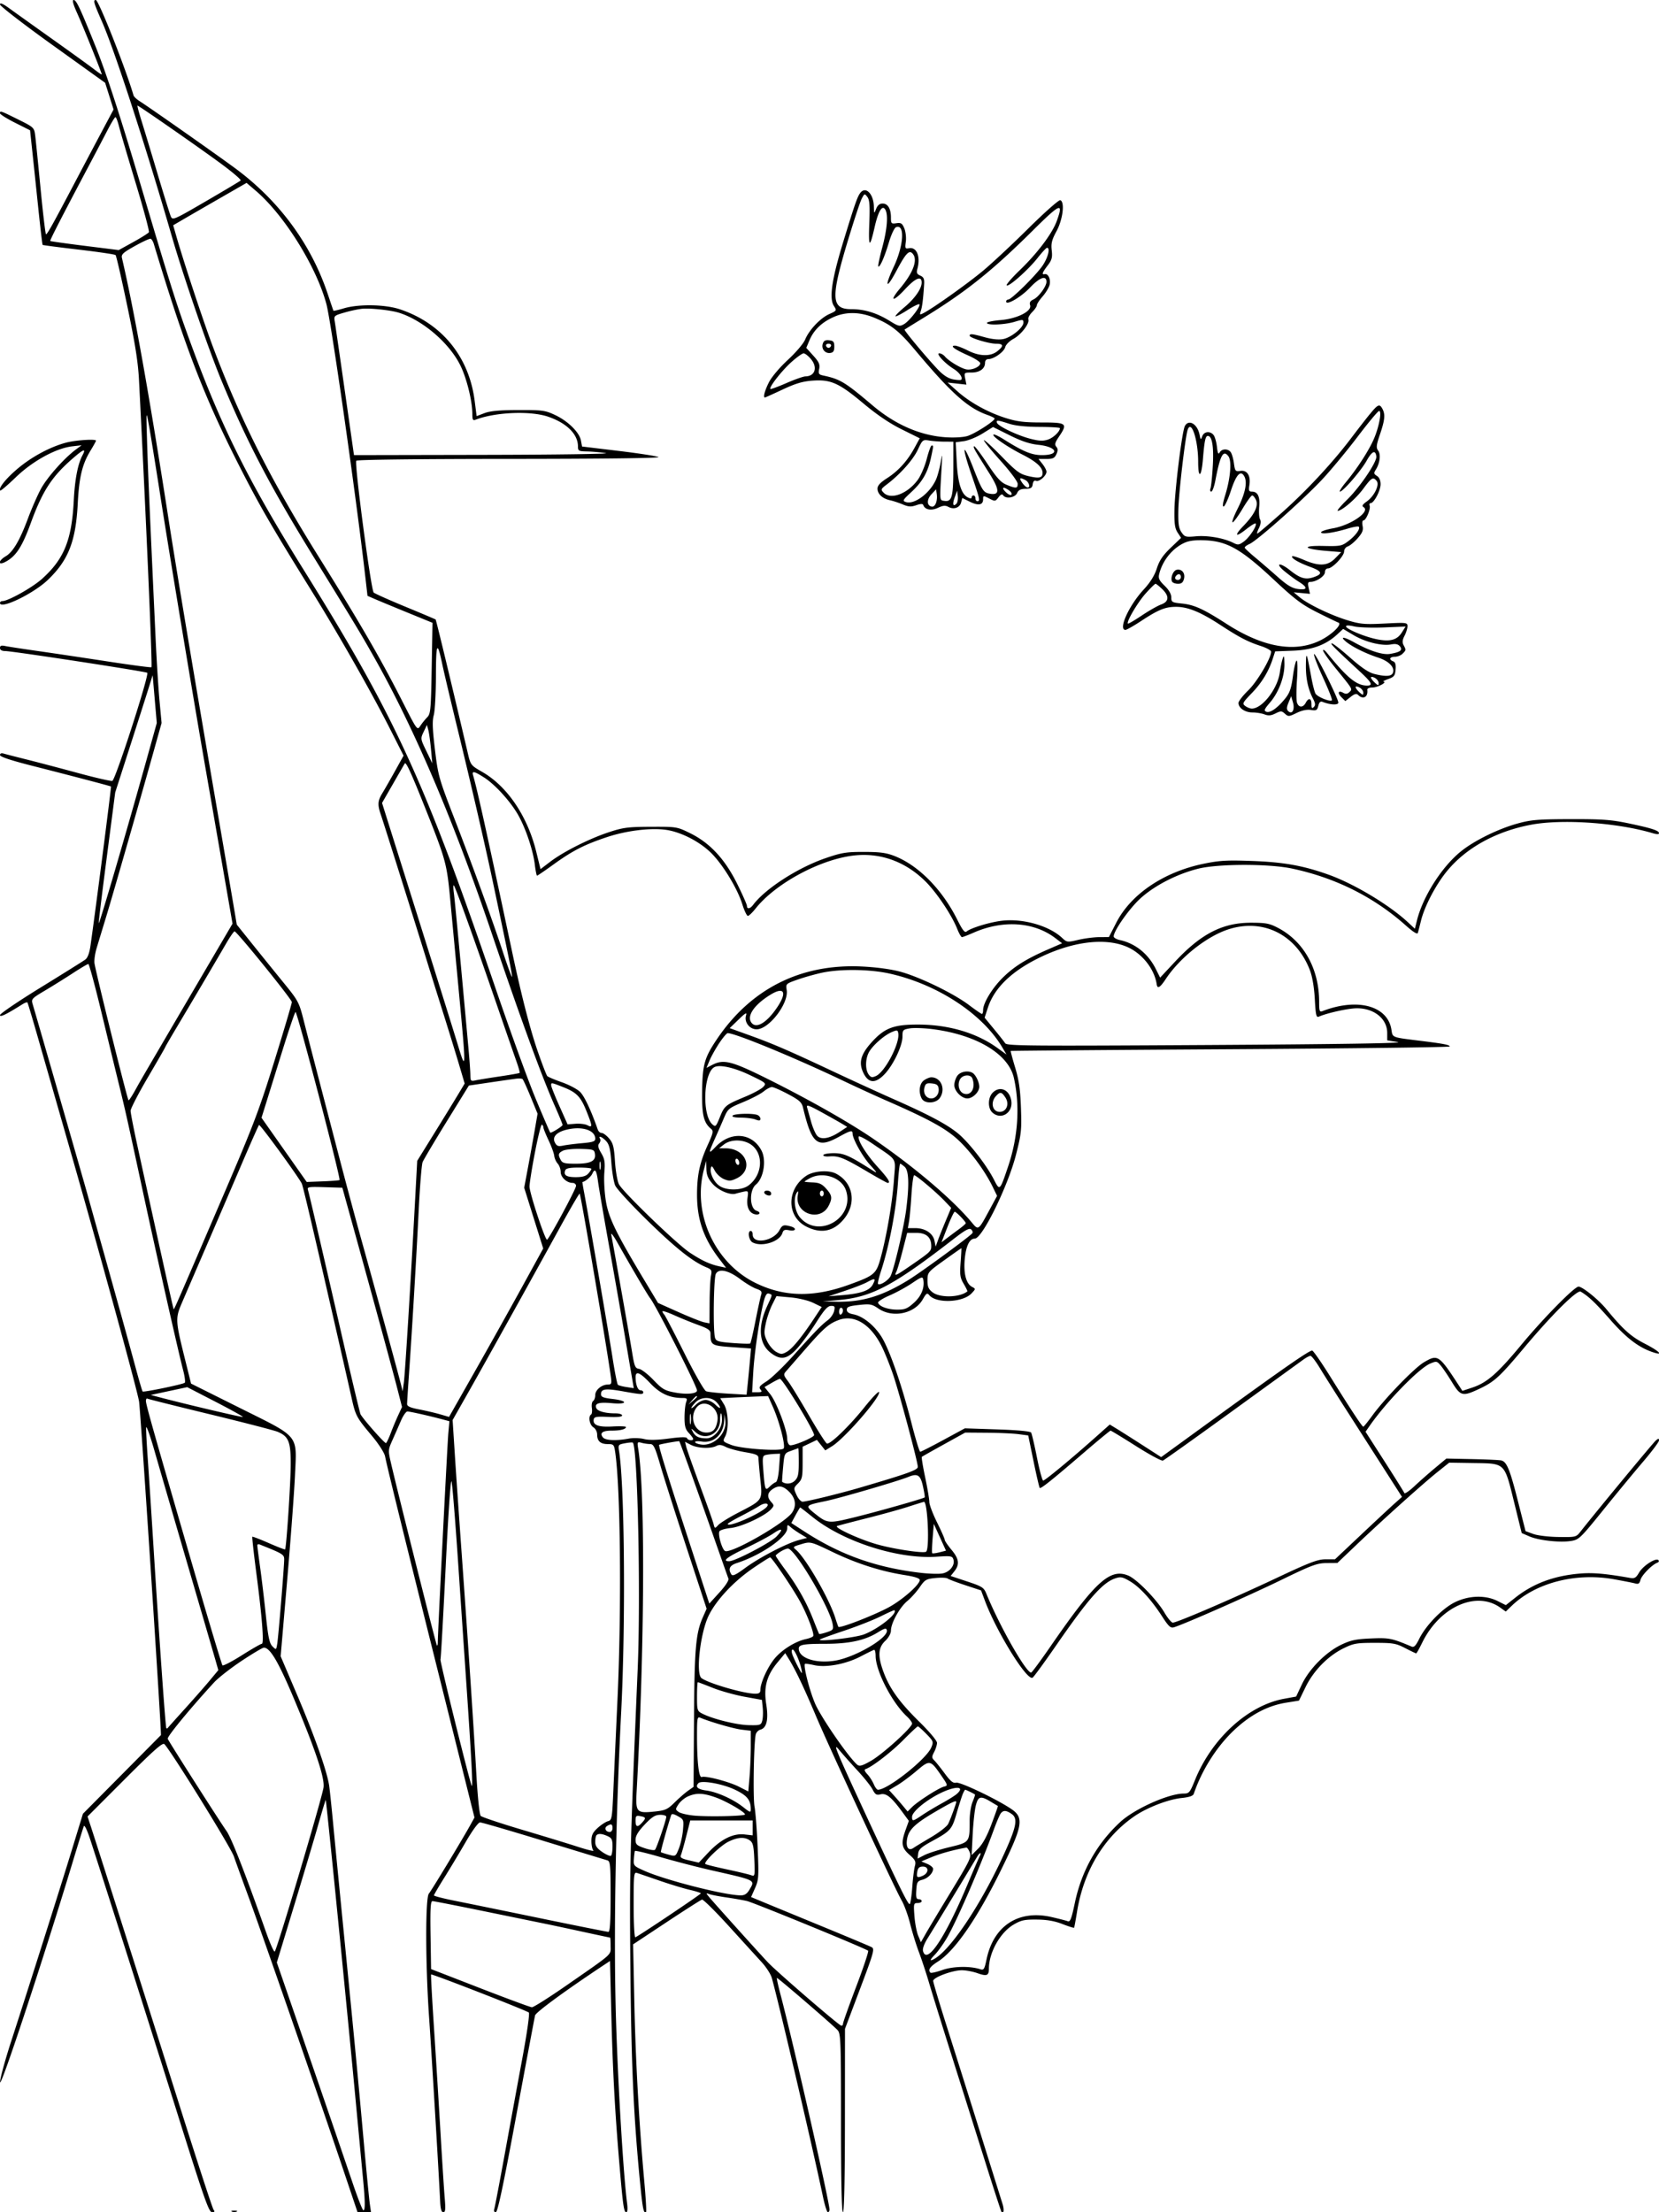 <svg xmlns="http://www.w3.org/2000/svg" viewBox="0 0 864 1152"><path fill-rule="evenodd" d="M40.14 6.75C43.119 13.329 53 37.917 53 38.75c0 .23-1.687-.894-3.75-2.497-2.062-1.604-11.85-8.679-21.75-15.722C17.6 13.487 7.362 6.172 4.75 4.277 1.39 1.838 0 1.269 0 2.331c0 .826 12.321 10.341 27.38 21.146l27.38 19.645 2.192 6.946 2.192 6.946-5.721 10.743A9469 9469 0 0 0 38.742 95.5c-11.427 21.68-14.114 26.498-14.783 26.499-.297.001-1.571-10.686-2.83-23.749s-2.53-25.587-2.822-27.833c-.52-3.987-.732-4.182-8.935-8.25C.188 57.612 0 57.548 0 58.989c0 .544 3.523 2.76 7.829 4.925l7.83 3.937 1.207 11.324c.664 6.229 2.068 19.59 3.121 29.692s2.048 18.498 2.213 18.66 8.625 1.269 18.8 2.462 18.811 2.471 19.19 2.84 3.137 12.371 6.127 26.671c4.095 19.589 5.594 29.082 6.078 38.5 3.644 70.92 7.028 148.91 6.485 149.453-.234.235-10.475-1.116-22.758-3.001s-28.697-4.334-36.477-5.442-15.383-2.275-16.895-2.592c-2.083-.437-2.75-.194-2.75 1.003 0 1.048.924 1.59 2.75 1.611 4.023.047 73.266 10.651 73.939 11.323 1.102 1.103-16.52 55.643-18.185 56.282-.643.247-8.673-1.589-17.844-4.079s-21.284-5.68-26.917-7.089-11.031-2.797-11.993-3.083c-1.05-.313-1.75.011-1.75.809 0 .883 5.616 2.756 16.75 5.584 19.991 5.079 40.633 10.501 41.049 10.783.248.168-7.824 62.864-10.666 82.845-.559 3.929-1.475 6.375-2.737 7.307-1.043.771-11.458 7.283-23.146 14.473C9.562 521.376 0 527.864 0 528.603c0 1.249 3.037-.216 11.705-5.646 1.212-.76 2.372-1.173 2.577-.919s2.754 8.787 5.663 18.962 9.748 34.025 15.198 53c16.328 56.855 36.718 131.193 37.303 136 .972 7.991 11.782 173.099 11.362 173.543-.169.18-9.377 9.469-20.462 20.642L43.193 944.5 37.527 963c-6.2 20.246-22.293 71.003-31.614 99.713-3.252 10.018-5.899 19.693-5.881 21.5.04 4.122 22.268-63.174 37.56-113.713 2.995-9.9 5.72-18.675 6.054-19.5.36-.887 1.742 1.973 3.382 7 7.502 22.985 32.267 100.854 46.03 144.729 13.128 41.852 15.723 49.231 17.314 49.25 1.369.015 1.602-.316.868-1.229-.553-.687-8.665-25.55-18.028-55.25-15.397-48.841-41.501-130.929-45.883-144.288l-1.735-5.287 19.43-19.449c15.166-15.181 19.688-19.178 20.602-18.213 3.816 4.032 34.486 53.587 36.174 58.448 1.106 3.184 4.579 12.764 7.719 21.289 6.582 17.869 36.928 105.266 48.698 140.25l7.99 23.75h7.02l-.621-4.25c-.342-2.338-1.739-16.625-3.104-31.75-3.404-37.714-4.701-51.325-10.008-105-2.529-25.575-5.235-53.25-6.013-61.5s-1.697-17.025-2.043-19.5c-1.032-7.387-7.677-26.229-16.75-47.5l-8.532-20 3.39-39.5c1.864-21.725 3.692-46.26 4.062-54.522.98-21.849 2.845-19.552-28.653-35.273L99.5 720.5l-3.23-13c-4.931-19.847-4.991-20.991-1.517-29.086 1.632-3.803 7.245-16.814 12.474-28.914 5.228-12.1 13.458-31.225 18.288-42.5 4.829-11.275 9.052-20.801 9.383-21.168.481-.534 19.736 25.824 22.255 30.465.603 1.113 6.045 24.317 18.926 80.703 2.827 12.375 5.988 26.286 7.023 30.914 2.109 9.426 2.483 10.12 10.809 20.06 3.27 3.906 6.245 8.547 6.61 10.313 1.46 7.076 9.507 39.788 27.599 112.197l18.985 75.984-2.224 4.016c-4.323 7.805-20.186 34.038-21.524 35.595-1.874 2.18-1.815 36.761.109 64.421 1.348 19.387 5.138 82.421 5.756 95.75.189 4.079.665 5.75 1.64 5.75 1.095 0 1.247-1.468.752-7.25-.341-3.987-1.322-19.175-2.178-33.75-.857-14.575-2.382-39.1-3.389-54.5-1.008-15.4-1.703-28.14-1.546-28.31.419-.454 49.838 18.798 50.893 19.826.522.51-.863 10.337-3.337 23.678-2.327 12.543-6.44 34.932-9.139 49.753-2.7 14.821-5.166 27.759-5.481 28.75-.356 1.123-.068 1.803.764 1.803.973 0 3.867-13.649 10.654-50.25 5.125-27.638 9.542-51.15 9.815-52.25.413-1.66 16.096-13.139 35.749-26.165l3.267-2.165.681 27.391c.738 29.718 1.832 50.201 4.137 77.439 1.904 22.499 2.395 26 3.651 26 .652 0 .806-1.753.417-4.75-1.905-14.704-4.691-60.83-5.749-95.159-1.301-42.252-.29-102.712 2.684-160.591 2.354-45.791 1.789-117.558-1.068-135.626-.557-3.527-.473-3.645 3.096-4.315 2.018-.378 3.841-.517 4.05-.307 2.494 2.494 4.148 79.614 2.526 117.748-4.058 95.351-4.295 105.148-3.792 157 .491 50.611 1.655 76.029 5.096 111.297 1.253 12.836 1.865 15.756 3.055 14.566.259-.259-.178-7.646-.972-16.417-2.673-29.532-4.511-62.763-5.142-92.946l-.627-30 17.375-11.5c9.557-6.325 17.884-11.634 18.506-11.798s6.925 6.075 14.01 13.864c7.084 7.789 14.788 16.248 17.12 18.798 2.331 2.55 4.679 6.211 5.216 8.136 3.778 13.539 21.249 88.242 26.602 113.75.952 4.537 2.116 8.25 2.587 8.25.47 0 .855-.622.855-1.381 0-3.966-19-87.37-25.485-111.869-1.273-4.813-2.121-8.75-1.883-8.75.654 0 29.609 24.931 31.618 27.224 1.613 1.841 1.75 5.634 1.75 48.387 0 30.259.348 46.389 1 46.389s1.012-16.606 1.034-47.75l.034-47.75 7.836-20.784c7.175-19.029 7.687-20.865 6.061-21.735-.976-.522-12.281-5.271-25.12-10.553s-26.57-10.941-30.513-12.575l-7.167-2.971 2.059-4.655c1.914-4.327 2.01-5.814 1.365-21.08-.381-9.033-1.115-18.648-1.631-21.367-.856-4.513-.413-32.362.595-37.411.234-1.171 1.325-2.365 2.424-2.653 3.318-.868 4.343-5.263 3.081-13.216-1.415-8.912.226-14.996 5.885-21.823l3.998-4.823 2.036 3.323c3.452 5.634 7.76 14.711 14.078 29.661 7.069 16.728 40.975 89.695 44.557 95.888 1.345 2.325 3.326 7.768 4.403 12.097 1.078 4.329 3.134 10.977 4.57 14.774s3.869 11.178 5.407 16.403 7.066 23 12.284 39.5 12.962 41.025 17.209 54.5 7.9 24.687 8.118 24.917c1.141 1.198 1.467-1.197.557-4.1l-11.682-37.317a17658 17658 0 0 0-17.561-55.774c-3.804-11.976-6.917-22.406-6.917-23.178 0-1.836 9.978-5.548 14.912-5.548 2.11 0 5.741.672 8.069 1.493 4.961 1.751 6.017 1.347 6.025-2.302.017-8.395 5.885-18.871 12.86-22.958 3.958-2.32 5.691-2.696 12.126-2.633 5.273.051 9.24.746 13.327 2.334 3.2 1.244 5.93 2.105 6.065 1.914s.826-3.938 1.535-8.325c3.421-21.186 14.009-38.809 29.873-49.724 6.535-4.496 17.543-8.76 24.488-9.486 4.122-.431 6.062-1.098 6.441-2.215 4.261-12.574 12.197-24.984 21.468-33.567 8.357-7.737 17.174-12.344 26.507-13.85l6.804-1.098 3.43-7.042c4.161-8.544 11.669-16.215 19.759-20.187 5.27-2.588 6.788-2.854 16.311-2.854 9.495 0 11.01.263 15.832 2.75 2.933 1.513 5.506 2.75 5.719 2.75s1.634-2.546 3.158-5.659c9.114-18.612 28.151-27.128 40.638-18.178l2.848 2.041 3.152-3.038c12.382-11.928 33.237-17.337 53.153-13.787 4.95.883 9.954 1.871 11.121 2.196 1.662.463 2.255.057 2.741-1.881.604-2.405 6.084-7.979 8.791-8.941.741-.264.992-.859.558-1.322-1.306-1.395-7.93 2.833-10.043 6.41-1.725 2.921-2.362 3.273-5.071 2.796-12.438-2.19-19.071-2.768-25.597-2.229-13.656 1.126-24.456 5.142-33.893 12.602l-4.876 3.854-4.365-2.176c-6.319-3.149-14.891-2.889-22.168.671-6.468 3.165-15.077 11.989-18.552 19.016-1.802 3.644-2.739 4.597-4 4.064-10.327-4.36-11.702-4.635-21.146-4.228-7.878.339-10.525.9-15.5 3.282-7.97 3.816-16.685 12.604-20.5 20.671l-2.983 6.307-6.334 1.169c-18.761 3.463-37.573 20.654-46.363 42.369-2.627 6.488-3.031 6.967-5.888 6.979-7.899.031-25.571 7.953-32.977 14.782-12.148 11.2-20.162 25.447-23.661 42.057-1.772 8.414-2.438 10.138-3.726 9.635-.862-.336-4.68-1.319-8.483-2.183-17.181-3.903-30.137 4.544-33.795 22.032-1.082 5.173-1.439 5.739-3.253 5.151-5.36-1.736-14.135-1.564-19.703.387-3.116 1.092-5.929 1.723-6.25 1.402-1.433-1.433-.261-3.165 3.941-5.821 8.836-5.585 20.582-22.67 32.953-47.93 11.295-23.065 11.921-27.004 5.022-31.608-7.781-5.192-26.549-14.112-28.577-13.582-1.521.398-2.896-.713-5.873-4.743-2.138-2.894-4.592-5.967-5.454-6.828-1.395-1.395-1.405-1.877-.088-4.403.814-1.56 1.482-3.701 1.486-4.759.003-1.109-3.911-5.772-9.244-11.013-10.302-10.124-15.417-17.231-18.608-25.852-3.08-8.321-2.85-12.659.858-16.212 1.801-1.725 3.002-3.899 3.004-5.437.006-3.859 4.578-12.094 8.517-15.341 1.919-1.581 4.817-4.807 6.441-7.167 2.723-3.958 3.366-4.333 8.246-4.815 2.91-.288 5.742-.172 6.292.257s4.696 1.997 9.214 3.486l8.213 2.707 2.024 5.408c6.088 16.273 21.927 41.831 24.817 40.046.617-.382 6.171-7.995 12.342-16.919 16.788-24.278 24.079-32.55 30.659-34.783 2.861-.971 3.816-.789 7.651 1.458 5.121 3.001 11.134 9.564 16.828 18.369 3.389 5.239 4.4 6.163 6.154 5.624 5.627-1.732 39.15-16.51 55.468-24.452 16.329-7.948 18.995-8.946 24-8.988l5.63-.046 10-9.523c13.593-12.943 34.674-31.878 42.115-37.826l6.116-4.889 12.884.201c16.474.257 15.815-.393 21.006 20.701l3.879 15.758 4 1.729c4.901 2.118 15.849 3.327 21.679 2.395 4.13-.661 4.874-1.376 16.821-16.171 6.875-8.514 16.209-19.823 20.741-25.131 4.533-5.308 8.246-10.269 8.25-11.023.008-1.162-.244-1.163-1.639-.005-1.359 1.127-30.929 36.887-39.195 47.398-2.311 2.938-2.468 2.977-11.5 2.853-5.197-.072-10.887-.756-13.157-1.582l-4-1.457-4.04-15.917c-4.073-16.048-5.706-20.079-8.458-20.875-.826-.238-7.63-.564-15.12-.722l-13.618-.289-5.882 4.905c-3.235 2.697-8.074 6.965-10.753 9.484-2.679 2.518-5.045 4.121-5.256 3.561s-4.845-7.968-10.296-16.462l-9.911-15.445 2.113-3.037c8.82-12.682 25.737-30.059 31.645-32.507 3.196-1.323 3.474-1.265 5.471 1.144 1.158 1.396 3.794 5.303 5.858 8.682 4.36 7.135 5.461 7.42 13.74 3.567 8.274-3.852 10.847-6.192 23.834-21.681 14.434-17.214 27.56-30.228 29.39-29.137 4.192 2.501 7.64 5.782 15.584 14.827 8.574 9.764 15.194 14.674 22.949 17.021 4.693 1.42 1.954-1.101-5.167-4.757-7.232-3.713-11.223-7.301-20.056-18.028C832.461 676.73 824.136 670 822.093 670c-2.125 0-18.294 16.434-29.713 30.198-12.524 15.097-17.95 19.834-25.645 22.39l-5.129 1.704-1.553-2.385c-10.696-16.424-11.203-16.768-18.458-12.515-4.937 2.893-20.489 18.935-26.84 27.686-2.34 3.225-4.48 5.867-4.755 5.872-.616.01-6.422-8.795-17.16-26.026-4.496-7.213-8.729-13.328-9.406-13.588-1.21-.464-14.763 8.971-57.324 39.905l-21.39 15.546-9.61-6.186c-5.286-3.403-11.305-7.221-13.376-8.485l-3.766-2.299-7.734 6.89C557.922 759.674 544.236 771 543.294 771c-.476 0-1.936-5.381-3.244-11.957s-2.68-12.444-3.048-13.039c-.413-.67-7.122-1.297-17.585-1.645l-16.917-.563-11.254 6.102c-6.19 3.356-11.59 6.101-12 6.1s-2.494-6.863-4.63-15.25c-5.08-19.941-11.516-38.359-15.665-44.825-3.827-5.964-9.69-10.596-14.569-11.511-2.332-.438-3.382-1.185-3.382-2.407 0-1.439 1.195-1.9 6.36-2.453 5.781-.619 6.705-.448 10.14 1.883 7.455 5.06 18.827 2.681 23.094-4.829 1.817-3.198 2.263-3.483 3.367-2.153 3.674 4.427 17.524 3.853 21.999-.911 2.213-2.355 2.214-2.378.214-3.449-3.103-1.661-4.492-7.284-3.687-14.932.693-6.585 2.516-10.161 5.18-10.161 3.881 0 17.247-27.217 21.467-43.713 2.761-10.794 2.978-12.84 2.574-24.287-.337-9.576-1.038-14.487-2.995-20.996-1.405-4.672-2.456-8.595-2.334-8.716.122-.122 51.611-.535 114.421-.918s114.2-1.023 114.2-1.422c0-.837-3.148-1.449-15-2.915-15.453-1.912-14.677-1.614-15.363-5.905-1.985-12.41-17.75-16.624-35.887-9.592-1.538.596-1.75.005-1.75-4.88 0-17.086-7.951-31.386-21.376-38.444-4.456-2.343-6.296-2.695-14.124-2.703-14.717-.015-25.897 5.695-39.391 20.118l-7.922 8.467-2.262-4.53c-3.933-7.875-10.67-13.294-18.675-15.021-1.788-.386-3.25-1.239-3.25-1.895 0-2.926 8.062-14.426 13.814-19.706 7.341-6.736 19.076-12.789 30.186-15.567 10.452-2.613 36.898-2.642 49-.052 22.686 4.853 42.531 14.804 59.251 29.711 3.739 3.334 5.891 4.662 6.152 3.796.221-.731.953-3.58 1.628-6.33 1.866-7.609 7.782-18.884 13.625-25.967 9.982-12.103 25.589-20.676 43.844-24.083 16.277-3.039 44.899-1.029 63.25 4.442 2.055.612 3.25.617 3.25.013 0-1.387-3.688-2.587-15.771-5.129-9.09-1.913-13.708-2.251-30.229-2.214-16.878.038-20.575.338-27.5 2.235-10.267 2.812-22.847 9.006-29.806 14.674-9.846 8.021-19.602 23.337-22.699 35.635l-1.141 4.53-3.677-3.423c-9.631-8.966-28.005-19.987-41.177-24.698-13.282-4.751-23.473-6.577-40-7.168-13.185-.471-16.966-.249-25.319 1.484-20.662 4.288-37.712 15.82-45.332 30.662l-3.849 7.498-5 .02c-2.75.011-7.654.645-10.898 1.408-5.776 1.359-5.952 1.337-8.5-1.049-6.606-6.185-19.892-10.056-30.744-8.958-6.264.634-16.605 3.718-18.927 5.645-.995.826-2.116-.591-4.942-6.244-7.79-15.585-20.115-28.101-32.489-32.991-4.399-1.738-7.603-2.177-16-2.19-9.259-.016-11.623.367-20 3.234-14.466 4.951-31.5 15.937-37.807 24.384-1.521 2.038-3.195 2.3-3.189.5.002-.687-2.296-5.881-5.106-11.54-6.383-12.856-14.197-21.264-24.453-26.31-6.847-3.37-7.031-3.4-20.427-3.349-12.041.045-14.447.356-22.018 2.853-10.162 3.352-23.606 10.134-30.5 15.387l-5 3.81-2.228-9.051c-4.569-18.561-15.058-34.065-28.127-41.575-5.983-3.439-6.062-3.543-7.568-9.975-8.209-35.076-16.416-69.16-16.712-69.402-.201-.164-7.243-3.14-15.65-6.614s-15.87-6.803-16.583-7.4c-1.404-1.173-10.116-66.992-9.088-68.656.345-.558 32.16-.94 79.765-.958 47.93-.019 78.579-.389 77.64-.939-.853-.499-10.161-1.943-20.683-3.207l-19.133-2.3-.587-3.13c-.799-4.261-6.754-10.129-13.479-13.283-5.155-2.418-6.566-2.609-19.067-2.578-9.735.023-14.654.468-17.637 1.594l-4.137 1.561-1.05-8.14c-2.952-22.862-17.177-40.225-38.894-47.473-7.703-2.57-21.447-2.809-29.199-.507-2.904.862-5.35 1.425-5.435 1.25s-1.418-4.1-2.962-8.722c-8.539-25.566-24.78-47.838-47.186-64.707-7.634-5.748-44.914-31.956-50.804-35.716-1.542-.984-2.959-2.326-3.15-2.981C65.521 35.836 51.352 0 49.898 0c-1.497 0-1.065 1.531 3.116 11.033 6.667 15.15 22.419 63.554 36.599 112.467 6.18 21.315 19.029 58.577 25.863 75 13.331 32.039 25.194 54.719 47.858 91.5 22.061 35.8 24.25 39.432 31.462 52.19 20.917 36.999 41.476 85.201 61.126 143.31 14.863 43.953 26.152 74.872 32.969 90.295 2.26 5.112 4.106 9.612 4.103 10-.007.72-6.115 4.497-6.448 3.986-.36-.551-5.841-13.384-8.236-19.281-4.082-10.054-12.708-33.872-20.281-56-37.127-108.494-51.992-140.892-100.02-218-29.736-47.741-44.01-76.778-60.956-124-5.733-15.977-9.73-28.764-23.127-74-11.322-38.229-18.485-60.242-24.277-74.617C41.6 3.907 39.752 0 38.354 0c-.851 0-.262 2.228 1.786 6.75m33.505 56c1.335 4.263 5.114 16.75 8.397 27.75s6.395 20.986 6.915 22.192c.915 2.118 1.53 1.852 18.245-7.875 9.514-5.537 17.668-10.403 18.12-10.814.451-.41-4.724-4.782-11.5-9.714C100.505 74.597 72.266 55 71.616 55c-.219 0 .694 3.487 2.029 7.75m-17.63 5.004A2608 2608 0 0 1 46.439 86c-14.569 27.506-20.57 39.202-20.265 39.495.179.174 8.277 1.31 17.994 2.525l17.668 2.211 7.558-4.172c4.157-2.295 7.824-4.603 8.149-5.128s-2.783-12.088-6.905-25.693c-4.123-13.606-8.031-26.876-8.686-29.488s-1.474-4.748-1.821-4.746-2.199 3.039-4.116 6.75m65.439 31.483c-13.048 7.497-20.95 12.056-26.105 15.062l-5.151 3.004 1.458 5.098c4.109 14.371 14.229 44.932 19.525 58.963 14.111 37.381 29.906 68.675 54.833 108.636 21.851 35.031 32.209 52.934 43.666 75.473 7.564 14.881 7.621 14.959 9.216 12.522.882-1.348 2.484-3.341 3.559-4.428 1.803-1.823 1.987-3.815 2.371-25.613l.417-23.636-12.871-5.258c-7.08-2.892-14.696-6.049-16.925-7.016l-4.054-1.758-1.252-10.893c-4.882-42.459-17.666-131.904-20.177-141.167-5.297-19.546-21.962-46.257-36.718-58.856l-4.838-4.129zm326.726 1.046c-1.59 1.916-2.846 5.48-8.882 25.217-6.136 20.058-7.584 29.888-4.989 33.848 1.538 2.348 1.485 2.441-2.403 4.194-4.717 2.127-10.504 8.24-12.609 13.318-.84 2.026-4.809 6.69-8.951 10.517-4.323 3.996-8.469 8.906-9.894 11.717-2.173 4.288-3.129 7.906-2.09 7.906.198 0 4.345-1.867 9.215-4.149 6.789-3.182 10.436-4.262 15.641-4.635 9.472-.677 13.694 1.215 26.387 11.826 7.152 5.979 13.697 10.408 20.009 13.541l9.381 4.655-2.665 4.897c-3.742 6.876-8.45 12.092-14.305 15.849-3.579 2.297-5.025 3.869-5.025 5.465 0 2.795 2.582 5.196 6.5 6.046 1.65.357 4.657 1.347 6.682 2.199 2.975 1.251 4.319 1.327 6.99.396 2.253-.786 3.418-.821 3.655-.11.823 2.469 4.159 3.12 7.607 1.484 2.671-1.267 3.869-1.372 5.526-.486 2.834 1.517 5.905.408 6.606-2.385l.571-2.274 3.934 1.946c4.459 2.206 6.929 1.757 6.929-1.259 0-1.988.107-2.002 3.163-.422 3.049 1.577 3.223 1.555 4.857-.61q1.693-2.243 2.396-1.11c1.268 2.052 6.191 1.333 7.258-1.06.725-1.624 1.873-2.211 4.403-2.25 2.803-.044 3.483-.476 3.753-2.38q.33-2.325 1.772-1.773c1.636.627 5.398-2.695 5.398-4.766 0-.751-.933-2.551-2.073-4L540.855 239h4.094c3.383 0 4.289-.429 5.219-2.47.846-1.857.832-2.826-.059-3.899-.942-1.134-.663-2.2 1.352-5.169 4.733-6.973 4.148-7.462-8.923-7.462-9.289 0-12.875-.449-18.917-2.367-9.233-2.932-18.562-8.119-25.121-13.965l-5-4.457 4.904.542 4.905.542-.63-3.148c-.619-3.099-.57-3.147 3.275-3.147 4.259 0 7.046-2.006 7.046-5.071 0-1.169.69-1.93 1.75-1.933 2.866-.006 8.153-3.763 8.774-6.234.319-1.274 2.213-3.184 4.245-4.281 4.022-2.172 8.584-8.119 7.798-10.166-.273-.712.613-2.404 1.968-3.759 1.356-1.356 2.465-2.989 2.465-3.629 0-.639 1.343-2.693 2.986-4.563 1.642-1.871 3.283-4.587 3.647-6.037.707-2.818-.737-5.989-2.54-5.577-1.706.39-1.31-.777 1.527-4.496 2.187-2.868 2.537-4.169 2.118-7.885-.41-3.637.047-5.463 2.499-9.99 3.302-6.097 4.414-15.27 1.955-16.128-.726-.253-8.074 6.243-16.5 14.587-8.356 8.273-19.017 18.231-23.692 22.129-7.997 6.666-25.658 19.248-30.845 21.973-2.201 1.157-2.297 1.089-1.573-1.104.737-2.232 1.223-6.194 1.7-13.836.173-2.771-.243-3.702-1.995-4.471-1.77-.777-2.075-1.479-1.522-3.5 1.745-6.377-.332-11.536-4.337-10.77-2.016.385-2.153.107-1.682-3.401.282-2.101-.067-5.219-.776-6.929-1.092-2.637-1.719-3.046-4.129-2.692-2.645.388-2.841.183-2.841-2.976 0-4.583-1.601-7.261-4.342-7.261-1.548 0-2.618.876-3.359 2.75-1.065 2.697-1.088 2.672-1.193-1.277-.169-6.425-4.14-10.547-6.926-7.19m.562 3.277c-.829 1.617-4.081 11.49-7.229 21.94-8.969 29.783-8.671 35.5 1.851 35.5 6.797 0 13.19 1.939 19.795 6.003 4.926 3.031 5.386 3.132 7.788 1.709 2.856-1.691 8.728-9.37 7.842-10.256-.314-.314-3.132 1.068-6.263 3.07-3.13 2.003-5.898 3.436-6.149 3.184s1.789-2.337 4.533-4.635c5.535-4.634 9.09-9.696 9.09-12.943 0-3.714-3.213-2.404-8.713 3.553-6.238 6.757-8.362 6.406-2.602-.43 6.712-7.964 9.271-14.565 6.902-17.806-1.943-2.656-3.629-.985-8.806 8.733-5.304 9.954-6.278 8.336-1.33-2.208 5.246-11.179 5.906-22.476 1.208-20.673-.861.33-2.501 3.819-3.711 7.895-2.262 7.617-4.777 13.309-5.542 12.544-.245-.246.687-4.675 2.072-9.843 2.63-9.817 3.193-17.349 1.488-19.897-1.582-2.364-3.591 1.055-5.467 9.304-2.563 11.271-3.256 10.789-2.767-1.924.362-9.436.153-12.279-1.014-13.82-1.422-1.878-1.519-1.845-2.976 1m89.251 16.386c-21.352 21.173-35.003 32.085-56.993 45.557-5.225 3.201-9.673 5.958-9.885 6.126-.453.362 11.82 15.058 17.586 21.059 2.681 2.791 5.221 4.394 7.697 4.859 2.032.381 3.91.478 4.172.216 1.018-1.018-.912-3.811-3.919-5.673-4.587-2.839-9.429-8.09-7.461-8.09.861 0 2.176.736 2.923 1.636 1.868 2.251 7.86 5.914 10.901 6.664 2.871.708 7.486-1.229 7.486-3.141 0-.705-2.835-2.537-6.3-4.07-7.02-3.108-9.694-5.089-6.867-5.089.954 0 3.954 1.125 6.667 2.5 6.097 3.089 11.78 3.248 15.365.427 3.485-2.741 3.326-3.927-.527-3.927-3.804 0-13.838-3.033-13.838-4.183 0-1.162 1.257-1.032 7.902.816 3.71 1.031 7.21 1.381 9.506.95 4.212-.79 10.592-5.963 10.592-8.589 0-1.674-.321-1.702-4.659-.396-5.131 1.544-14.341 1.895-14.341.547 0-.47 3.183-1.122 7.073-1.448 8.679-.728 16.404-4.617 15.408-7.758-.441-1.388.038-2.218 1.723-2.986 2.672-1.217 6.796-6.795 6.796-9.192 0-3.539-3.554-2.309-8.5 2.941-4.719 5.01-12.5 9.561-12.5 7.311 0-.557.489-1.013 1.087-1.013 1.567 0 13.509-11.686 17.51-17.134 3.045-4.146 4.616-9.956 2.653-9.81-.413.031-2.64 2.451-4.95 5.38-4.868 6.171-15.035 15.162-16.025 14.172-.372-.372 2.696-3.923 6.818-7.892 9.22-8.878 16.961-19.184 19.305-25.704 3.561-9.9 1.878-9.231-12.405 4.934M70.25 128.102c-6.148 3.435-7.173 4.381-6.743 6.224 6.38 27.35 14.105 70.588 24.06 134.674 4.482 28.853 13.839 84.806 25.923 155 3.645 21.175 7.347 42.775 8.227 48l1.601 9.5 7.656 9.554a3920 3920 0 0 0 16.167 20c8.384 10.291 8.55 10.601 11.176 20.946 2.645 10.418 5.365 20.897 18.175 70 3.659 14.025 8.918 33.6 11.687 43.5 6.584 23.536 19.274 69.904 20.528 75l.984 4 .629-4.5c.617-4.403 3.506-51.213 5.803-94l1.154-21.5 8.677-14c4.772-7.7 10.334-16.757 12.359-20.127l3.683-6.127-3.073-10.373c-1.689-5.705-5.556-18.248-8.592-27.873-3.035-9.625-6.416-20.425-7.513-24-4.661-15.202-23.118-73.834-24.395-77.5-1.898-5.447-1.774-7.412.722-11.5 1.176-1.925 4.14-7.1 6.586-11.5l4.448-8-7.285-14.376c-9.716-19.173-26.919-49.375-41.22-72.368-20.046-32.228-26.638-43.636-37.127-64.256-18.246-35.864-28.429-62.318-44.437-115.437-.404-1.341-1.157-2.567-1.672-2.725-.516-.158-4.2 1.536-8.188 3.764M189 160.753c-1.925.139-6.126 1.01-9.336 1.935-5.695 1.64-5.824 1.755-5.319 4.746.285 1.687 2.653 18.029 5.263 36.316l4.744 33.25 68.074-.134c37.441-.073 65.824-.484 63.074-.912s-7.137-.818-9.75-.866c-4.402-.082-4.75-.275-4.75-2.638 0-6.328-5.805-12.115-15.502-15.451-9.179-3.158-27.495-2.41-37.748 1.541-1.463.563-1.75.097-1.75-2.845 0-6.724-2.874-18.478-6.177-25.267-5.71-11.733-19.65-23.708-32.118-27.592-4.126-1.285-14.21-2.408-18.705-2.083m244.5 4.63c-5.898 2.789-9.785 6.66-11.993 11.945l-1.599 3.828 3.648 4.038c2.966 3.283 3.54 4.574 3.073 6.909-.503 2.515-.235 2.945 2.148 3.454 8.809 1.882 11.281 3.382 25.698 15.592 11.62 9.842 24.504 15.511 37.525 16.511 4.369.335 9.226.106 11.633-.549 3.704-1.008 14.314-7.78 14.352-9.16.008-.302-1.672-1.146-3.735-1.876-10.332-3.657-18.896-11.357-38.01-34.177-7.989-9.538-12.254-12.894-20.905-16.451-7.746-3.185-15.187-3.207-21.835-.064m-4.997 13.607c-.852 2.686 1.189 5.197 3.909 4.808 1.587-.226 2.088-1.018 2.088-3.298 0-2.506-.439-3.051-2.664-3.308-1.986-.23-2.835.228-3.333 1.798m1.689 1.085c.197.591.786 1.075 1.308 1.075s1.111-.484 1.308-1.075S432.417 179 431.5 179s-1.505.484-1.308 1.075m-18.125 8.555c-4.973 4.471-11.688 13.083-10.852 13.918.224.224 3.98-1.152 8.346-3.058 4.367-1.906 8.839-3.478 9.939-3.493 4.991-.069 6.447-4.719 2.824-9.023-1.376-1.636-3.088-2.974-3.805-2.974-.716 0-3.62 2.083-6.452 4.63m301.253 27.12c-2.126 2.613-6.41 8.125-9.519 12.25-9.558 12.682-23.243 27.43-35.928 38.719-6.663 5.93-12.491 10.925-12.952 11.1-.46.176-.153-1.052.683-2.727 1.002-2.009 1.212-3.599.614-4.667-.498-.89-.694-3.823-.435-6.517.509-5.298-.759-7.908-3.843-7.908-1.501 0-1.72-.581-1.269-3.363.79-4.865-1.137-7.942-4.65-7.427-2.641.388-2.836.157-3.412-4.048-.337-2.453-1.116-5.068-1.733-5.811-1.531-1.845-4.581-1.701-5.683.268-.676 1.209-1.038.449-1.427-2.999-.286-2.54-1.081-5.294-1.766-6.119-1.82-2.194-4.942-1.833-5.871.68-.751 2.029-.849 1.967-1.419-.88-1.107-5.537-5.635-8.178-7.63-4.45-1.472 2.749-5.27 33.28-5.436 43.686-.115 7.187.225 9.602 1.655 11.79l1.799 2.752-5.428 5.211c-4.098 3.933-5.862 6.558-7.198 10.71-1.213 3.771-3.41 7.281-6.988 11.164-7.625 8.275-13.26 20.836-9.347 20.836.626 0 4.281-2.071 8.124-4.603 8.975-5.912 12.627-7.397 18.196-7.397 6.152 0 12.681 2.66 22.936 9.345 10.246 6.678 14.323 8.797 21.357 11.098 2.888.945 5.25 2.257 5.25 2.916 0 3.342-7.249 15.603-11.887 20.103-2.812 2.73-5.113 5.697-5.113 6.595 0 2.64 3.384 4.943 7.264 4.943 1.983 0 4.81.458 6.282 1.018 2.02.768 3.426.644 5.73-.506 2.775-1.384 3.223-1.37 4.905.152 1.736 1.571 2.114 1.546 6.085-.395 2.751-1.345 5.356-1.892 7.438-1.563 2.822.447 3.284.189 3.874-2.159.488-1.946 1.108-2.492 2.295-2.022 3.911 1.551 8.127 1.735 8.122.356-.007-2.189-12.19-26.506-12.656-25.261-.23.616 1.894 6.158 4.721 12.317s4.899 11.437 4.606 11.73c-.959.96-7.66-1.787-8.588-3.521-.498-.931-1.443-4.608-2.099-8.17-2.467-13.399-2.763-14.117-2.87-6.976-.106 7.054 1.053 12.668 3.662 17.732 1.308 2.54 1.404 3.493.447 4.45s-1.218.64-1.218-1.482c0-3.18-1.487-3.527-3-.7-1.407 2.628-3.691 2.549-4.55-.158-.377-1.187-.371-6.587.013-12 .383-5.413.308-9.842-.168-9.842s-1.351 3.621-1.943 8.046c-.866 6.469-1.655 8.761-4.023 11.686-4.057 5.013-7.839 7.67-9.83 6.906-1.401-.537-1.105-1.281 1.914-4.808 4.587-5.358 7.609-13.456 7.508-20.118-.064-4.197-.243-4.725-.921-2.712-.464 1.375-1.114 4.527-1.446 7.005-1.152 8.609-9.131 18.978-14.613 18.991-.857.002-2.38-.597-3.385-1.331-1.702-1.245-1.472-1.702 3.387-6.75 5.228-5.431 8.76-11.249 10.967-18.07l1.182-3.655 9.204-.345c10.093-.378 17.222-3.008 23.204-8.561l3-2.784 5.362 3.202c6.063 3.621 14.753 5.78 19.602 4.871 2.333-.438 3.635-.158 4.583.984 1.639 1.975.256 3.047-5.095 3.951-3.84.649-10.704-1.567-18.828-6.078-5.329-2.959-7.527-3.114-4.134-.292 3.273 2.723 10.226 6.165 16.798 8.317 5.557 1.819 8.709 5.086 7.628 7.904-.729 1.9-3.795 2.082-9.723.576-2.94-.747-6.7-3.286-12.584-8.5-4.615-4.089-8.89-7.425-9.5-7.413-1.048.02 1.129 2.204 14.693 14.746 6.09 5.631 6.902 7.232 3.666 7.232-5.436 0-10.363-4.012-20.878-17-1.113-1.375-2.038-1.967-2.057-1.316-.018.652 2.78 4.652 6.217 8.888 9.536 11.754 9.177 11.144 7.532 12.788-1.014 1.015-1.923 1.141-3.176.439-2.639-1.477-3.271-.02-.984 2.267l2.01 2.011 2.756-2.167c2.046-1.61 3.045-1.877 3.883-1.039 2.596 2.596 5.29 1.125 4.804-2.621-.097-.746.988-1.25 2.69-1.25 2.656 0 7.942-2.806 5.735-3.044-.55-.06.575-.674 2.5-1.365 3.031-1.089 3.542-1.75 3.811-4.932.221-2.615-.14-3.848-1.25-4.274-2.39-.917-1.856-2.385.868-2.385 1.335 0 3.135-.707 4-1.571 1.858-1.859 1.874-1.994.541-4.486-.757-1.414-.625-2.71.5-4.884.841-1.628 1.53-3.86 1.53-4.96 0-1.921-.468-1.977-11.844-1.405-10.473.527-12.701.336-19.25-1.652-8.758-2.658-20.702-8.391-25.058-12.028l-3.104-2.591 4.233.403 4.232.404-.684-3.115c-.547-2.492-.358-3.115.945-3.115 3.04 0 7.53-2.997 7.53-5.026 0-1.143.674-1.974 1.6-1.974 2.292 0 8.4-6.423 8.4-8.833 0-1.132.858-2.305 1.938-2.647 1.067-.339 3.36-2.234 5.097-4.212 2.491-2.838 3.037-4.199 2.586-6.452-.33-1.653-.14-2.856.452-2.856 1.342 0 3.856-6.022 3.213-7.698-.275-.716-.039-1.302.525-1.302 1.737 0 5.189-6.56 5.189-9.86 0-1.988-.692-3.555-1.905-4.312-1.648-1.03-1.728-1.468-.598-3.259 2.133-3.378 2.698-7.92 1.234-9.922-1.126-1.54-.983-2.823.945-8.481 2.53-7.423 2.818-10.375 1.289-13.232-1.508-2.816-2.352-2.458-6.645 2.816M76.592 230c.45 14.885 1.341 35.419 4.422 102 .547 11.825 1.476 26.675 2.064 33l1.069 11.5-3.633 13c-7.308 26.157-21.699 76.306-25.109 87.5-1.927 6.325-4.21 13.84-5.075 16.699s-1.366 6.46-1.113 8c.996 6.086 17.215 71.301 17.732 71.3.303-.001 1.855-2.363 3.448-5.25 2.97-5.382 4.139-7.386 33.535-57.504l17.159-29.254-5.083-29.246c-2.796-16.085-6.844-39.37-8.997-51.745-6.495-37.333-18.65-110.641-23.545-142-2.533-16.225-5.228-32.875-5.989-37-1.369-7.412-1.379-7.307-.885 9m630.573-2.75c-5.527 7.287-13.788 17.27-18.357 22.183-9.695 10.424-34.001 32.042-38.033 33.827-1.528.676-2.665 1.567-2.527 1.98.139.412 2.557 2.665 5.374 5.005 2.818 2.34 8.089 6.883 11.714 10.095 5.052 4.477 7.534 5.967 10.628 6.382 5.046.677 5.255-.806.524-3.729-1.931-1.194-5.348-3.705-7.594-5.582-5.114-4.272-2.401-4.707 2.915-.466 5.245 4.184 8.037 5.033 12.117 3.686 5.17-1.708 4.741-3.12-1.657-5.453-6-2.187-10.136-4.647-9.267-5.51.274-.273 2.973.572 5.998 1.878 7.984 3.446 12.393 3.232 16.327-.791l3.173-3.244-7.603-.624c-12.108-.993-13.411-2.832-1.834-2.588 9.072.191 9.751.058 13.236-2.59 3.75-2.848 6.308-6.435 5.305-7.439-.307-.307-2.931.155-5.831 1.026-7.345 2.206-13.773 3.092-13.773 1.899 0-.54 2.796-1.474 6.213-2.076 9.322-1.642 19.594-8.737 15.945-11.014-1.021-.636-.631-1.344 1.626-2.951 3.962-2.821 6.813-8.73 5.168-10.712-1.87-2.253-2.61-1.819-6.978 4.094C706.09 259.793 698.889 266 696.673 266c-.564 0 1.588-2.552 4.782-5.671 6.838-6.676 15.758-19.876 15.339-22.696-.524-3.52-2.234-2.738-5.076 2.323C708.754 245.233 699.441 256 697.84 256c-.527 0 .813-2.137 2.979-4.75 5.9-7.116 11.874-16.307 14.589-22.447 2.744-6.204 4.378-14.803 2.813-14.803-.553 0-5.528 5.963-11.056 13.25m-187.94-7.075c.585 1.756 10.554 6.532 17.298 8.289 4.567 1.19 6.675 1.296 9.198.463 2.859-.944 6.279-4.197 6.279-5.974 0-.331-4.837-.622-10.75-.648-7.064-.03-12.465-.601-15.75-1.665-5.993-1.94-6.786-1.999-6.275-.465m-7.53 5.588c-3.01 1.869-7.385 3.654-9.72 3.967l-4.247.57.517 10.1c.558 10.908 2.352 16.779 5.67 18.555 1.386.741 2.085.768 2.085.08 0-.569.45-1.035 1-1.035s1 .675 1 1.5.45 1.5 1 1.5c1.549 0 1.284-1.197-3.033-13.718-5.308-15.393-4.654-17.795.95-3.493 4.692 11.972 5.263 12.823 8.963 13.363 4.819.704 4.674-2.21-.517-10.457-8.183-12.998-8.619-13.772-8.072-14.319.292-.292 3.383 3.768 6.87 9.021 5.053 7.615 7.104 9.862 10.109 11.078 4.949 2.002 5.73 1.928 5.73-.543 0-1.195-3.813-6.316-9.034-12.132-4.969-5.536-8.813-10.286-8.543-10.557.271-.27 4.448 3.557 9.284 8.505 7.793 7.972 9.385 9.133 13.996 10.212 5.6 1.31 7.316.892 7.264-1.769-.057-2.887-3.355-5.857-10.548-9.499-7.751-3.924-15.896-9.549-15.05-10.394.305-.306 2.71.803 5.343 2.464 10.152 6.402 14.603 8.238 19.971 8.238 9.51 0 7.942-4.34-1.938-5.363-4.448-.46-8.738-1.887-14.911-4.959l-8.665-4.313zm106.899-2.146c-1.243 3.237-4.734 33.001-4.913 41.883-.145 7.227.174 9.522 1.619 11.651 1.687 2.484 2.167 2.617 7.631 2.121 6.016-.545 14.481.94 19.322 3.39 2.49 1.259 3.032 1.187 5.657-.754 2.902-2.145 6.936-8.395 6.014-9.317-.269-.269-2.456 1.068-4.861 2.971-5.743 4.544-6.511 3.508-1.359-1.833 5.657-5.865 7.799-10.329 6.415-13.368-.592-1.298-1.484-2.361-1.984-2.361-.499 0-2.778 3.15-5.066 7s-4.594 7-5.126 7c-.533 0 .602-3.118 2.521-6.929 4.026-7.994 5.265-13.84 3.595-16.961-1.898-3.546-4.218-1.079-7.023 7.465-1.402 4.269-3.075 7.938-3.718 8.152-.771.257-.505-1.763.78-5.918 2.745-8.882 3.47-17.796 1.644-20.212-2.68-3.545-4.278-.567-6.791 12.653-.601 3.162-1.559 5.75-2.129 5.75s-.755-.732-.412-1.627.889-6.182 1.213-11.75c.578-9.954-.357-15.623-2.579-15.623-1.259 0-1.777 2.459-2.579 12.25-.77 9.383-2.465 10.277-2.465 1.299 0-11.194-3.456-22.016-5.406-16.932m-584.3 6.917c-8.273 2.229-17.763 7.331-25.052 13.47-6.187 5.21-10.253 10.318-9.118 11.453.253.253 3.921-2.88 8.151-6.962 8.722-8.416 20.864-15.074 29.283-16.058l4.942-.577-3 2.231c-6.153 4.578-15.105 14.69-18.282 20.651-1.805 3.387-4.79 10.213-6.632 15.169-4.26 11.457-7.822 17.525-11.6 19.756-3.976 2.349-4.188 5.01-.236 2.954 5.52-2.872 8.708-7.719 13.235-20.121 6.141-16.826 10.968-24.274 21.875-33.752 5.746-4.994 7.112-5.432 5.077-1.63-2.408 4.5-3.961 12.552-4.508 23.382-1.045 20.691-5.022 30.548-16.499 40.896C16.936 305.899 4.298 313 1.278 313 .575 313 0 313.45 0 314c0 3.574 17.439-4.844 24.947-12.042 10.68-10.241 14.53-20.083 15.544-39.735.708-13.739 2.327-20.48 6.602-27.488 1.599-2.621 2.907-4.983 2.907-5.25 0-1.011-10.717-.295-15.706 1.049m443.713 3.635c-2.452 5.245-9.149 12.766-16.014 17.987-3.293 2.504-3.396 2.756-1.803 4.404 3.757 3.886 12.538.56 17.839-6.758 1.56-2.155 3.642-7.041 4.626-10.86.983-3.818 2.138-6.942 2.566-6.942.986 0 .992-.103-.344 6.201-1.624 7.661-4.46 12.671-10.154 17.935-4.608 4.261-4.842 4.691-2.894 5.31 4.487 1.424 12.622-4.742 15.724-11.917.72-1.666 1.758-5.504 2.308-8.529.958-5.273.98-5.17.524 2.5-1.058 17.821-1.133 16.965 1.525 17.34 3.856.545 4.57-2.117 4.58-17.09l.01-13.749-4.5-.012c-2.475-.006-6.075-.267-8-.581-3.417-.556-3.559-.443-5.993 4.761m54.207 17.026c.801 1.208 1.981 2.37 2.622 2.584 1.966.655 1.288-2.642-.77-3.744-2.943-1.575-3.455-1.254-1.852 1.16m-8.464 4.999c1.207 1.207 2.544 1.846 2.971 1.419s-.097-1.415-1.164-2.195c-3.012-2.203-4.253-1.67-1.807.776m-38.591 1.124c-2.593 2.774-2.56 5.981.067 6.487 1.872.36 3.177-3.041 2.607-6.796l-.333-2.195zm12.083 1.594c-1.32 3.601-.925 5.171.853 3.393.584-.584.912-2.354.729-3.933l-.332-2.872zM617 282.605c-6.406 2.865-11.615 9.3-13.334 16.472-.495 2.066.072 3.246 2.858 5.947 2.255 2.185 3.476 4.304 3.476 6.032 0 2.489.356 2.701 5.425 3.224 6.575.679 11.205 2.782 23.413 10.635 18.92 12.171 35.431 15.091 48.692 8.611 6.099-2.98 11.738-8.515 9.493-9.317-.813-.29-5.763-2.681-11-5.312-8.071-4.056-11.581-6.708-23.023-17.394-16.546-15.454-23.828-19.613-35.246-20.133-5.038-.23-8.323.148-10.754 1.235m-4.249 14.136c-1.877.435-3.362 4.462-2.286 6.202.359.581 1.743 1.057 3.075 1.057 1.771 0 2.596-.695 3.071-2.585.749-2.984-1.163-5.299-3.86-4.674m-.084 2.926c-1.151 1.15-.729 2.333.833 2.333.825 0 1.5-.675 1.5-1.5 0-1.562-1.183-1.984-2.333-.833m-15.995 9.352c-4.147 4.613-10.168 14.818-9.271 15.715.209.209 3.442-1.673 7.184-4.182s8.291-5.101 10.109-5.758c4.179-1.512 4.358-4.412.501-8.107-1.542-1.478-3.076-2.687-3.407-2.687s-2.633 2.259-5.116 5.019M701 326.161c0 1.379 9.608 5.411 16.002 6.716 6.919 1.413 10.567.432 13.066-3.515l1.962-3.099-11.265.464c-6.196.255-13.178.019-15.515-.525-2.652-.617-4.25-.633-4.25-.041M227.025 352c-.02 9.075-.524 18.255-1.119 20.401-.83 2.99-.686 7.191.617 18 1.626 13.485 2.062 15.036 10.015 35.599 10.027 25.929 19.86 52.971 25.552 70.271 2.311 7.023 4.363 12.609 4.56 12.412.317-.317-1.98-11.702-10.126-50.183-4.023-19.007-11.178-49.998-18.007-78-3.622-14.85-7.294-30.375-8.16-34.5-2.652-12.622-3.294-11.466-3.332 6m-149.853 7.046c-1.28 4.1-5.667 17.842-9.75 30.539L60 412.67l-4.416 33.915c-2.429 18.653-4.301 34.03-4.161 34.171.397.398 14.315-47.134 24.379-83.256l5.85-21-1.076-12.454-1.076-12.453zM714 352.81c0 .484.9 1.695 2 2.69 1.765 1.598 2 1.62 2 .19 0-.891-.9-2.101-2-2.69s-2-.674-2-.19m-8 5c0 .484.9 1.695 2 2.69 1.765 1.598 2 1.62 2 .19 0-.891-.9-2.101-2-2.69s-2-.674-2-.19m-34.927 8.013c-1.022 2.469-1.077 3.573-.217 4.433 2.053 2.053 3.6-.676 2.519-4.445l-.94-3.276zm-450.436 15.262c-1.69 3.546-1.675 3.653 1.396 10l3.104 6.415-.679-7.34c-.373-4.037-1.002-8.537-1.396-10l-.718-2.66zm-9.851 16.497c-.297.505-3.078 5.334-6.179 10.731l-5.639 9.813 18.133 57.687c9.973 31.728 19.627 62.637 21.455 68.687 4.213 13.952 4.236 12.634.467-27.5-1.627-17.325-3.67-39.15-4.541-48.5-1.73-18.569-2.349-20.865-12.552-46.5-7.772-19.53-10.502-25.511-11.144-24.418m35.597 6.168c2.141 7.228 7.134 29.804 20.293 91.75 4.894 23.043 9.462 40.764 13.492 52.338 2.232 6.414 4.411 12.043 4.841 12.508s3.821 1.907 7.535 3.205 7.988 3.542 9.496 4.988c2.261 2.166 5.767 9.606 9.288 19.711.335.962 1.258 1.75 2.052 1.75.793 0 2.537 1.302 3.876 2.893 2.05 2.435 2.526 4.316 3.018 11.913.322 4.961 1.251 10.309 2.066 11.885 2.128 4.115 30.102 31.107 36.902 35.606 6.281 4.156 10.492 6.098 15.573 7.183l3.315.707-3.63-4.756c-8.066-10.566-11.47-20.382-11.488-33.132-.015-10.318 1.377-16.848 5.54-25.983 2.859-6.272 3.092-7.367 1.8-8.439-3.842-3.188-4.815-7.103-4.693-18.877.149-14.397 1.139-18.035 7.491-27.532 17.688-26.446 43.598-39.59 75.284-38.191 7.393.326 15.164 1.343 20.066 2.626 9.986 2.612 28.032 11.33 36.137 17.458 3.376 2.551 6.413 4.639 6.75 4.639s.613-.915.613-2.033c0-3.613 4.672-11.331 10.154-16.777 5.85-5.81 12.363-9.884 23.641-14.787l7.346-3.194-3.511-2.678c-11.136-8.493-27.233-9.587-42.504-2.888-2.956 1.296-5.72 2.357-6.142 2.357s-1.524-1.913-2.449-4.25c-2.846-7.189-10.631-18.846-16.487-24.689-10.15-10.127-22.903-14.919-36.368-13.668-17.663 1.642-41.643 14.397-52.227 27.78-1.624 2.054-3.403 3.751-3.953 3.772s-1.851-2.693-2.892-6.031c-2.673-8.571-10.673-21.545-16.855-27.332-6.193-5.798-15.566-10.458-23.089-11.479-8.066-1.094-20.631.482-30.683 3.85-11.731 3.93-17.735 7.004-27.65 14.155-4.493 3.241-8.378 5.892-8.634 5.892s-.78-2.587-1.164-5.75c-.907-7.479-4.713-18.828-8.659-25.819-3.975-7.043-12.072-15.951-17.82-19.605-5.149-3.273-6.391-3.509-5.671-1.076M236.363 465c.52 3.775 3.208 32.362 7.663 81.5.499 5.5.922 11.498.94 13.329.032 3.102.222 3.29 2.784 2.745 1.512-.322 7.2-1.245 12.638-2.051s10.045-1.623 10.237-1.815-.6-3.018-1.76-6.279S262.8 535.025 257.966 521c-11.353-32.936-20.822-59.201-21.604-59.927-.34-.315-.339 1.452.001 3.927m403.507 18.908c-11.352 3.632-25.326 14.696-32.781 25.957-2.947 4.452-4.309 5.244-4.679 2.722-1.177-8.019-7.632-16.146-15.521-19.539-11.617-4.998-29.008-2.694-46.623 6.175-13.926 7.011-22.501 15.504-25.782 25.535l-1.698 5.193 4.857 5.896c2.671 3.243 5.307 6.585 5.857 7.426.891 1.363 12.36 1.462 105.5.911 68.255-.404 102.584-.935 98.977-1.529l-5.522-.91v-3.83c0-7.418-6.875-12.958-15.955-12.856-4.472.05-15.358 2.457-19.602 4.333-1.389.614-1.674-.591-2.15-9.092-.345-6.182-1.283-11.727-2.54-15.019-7.057-18.487-24.241-27.161-42.338-21.373m-522.349 7.842c-4.291 7.436-16.604 28.314-25.682 43.547-3.212 5.388-5.839 9.935-5.839 10.105s-4.05 7.214-9 15.653-8.993 16.267-8.984 17.395c.009 1.127 1.539 9.025 3.4 17.55 10.401 47.651 18.798 85.531 19.009 85.749.267.277 1.37-2.25 26.118-59.835 15.369-35.763 18.513-44.043 26.45-69.671 4.954-15.996 9.001-29.682 8.994-30.413-.014-1.471-28.657-36.83-29.834-36.83-.406 0-2.49 3.038-4.632 6.75m-79.643 15.062c-4.058 2.646-10.601 6.724-14.54 9.062-6.751 4.005-7.117 4.405-6.357 6.938 2.191 7.314 26.533 91.801 28.577 99.188 1.293 4.675 4.19 15.025 6.436 23 6.643 23.586 14.973 53.618 18.541 66.849 1.832 6.792 3.516 12.535 3.743 12.762.514.514 20.955-3.72 21.938-4.543.394-.33.012-3.293-.849-6.584-2.555-9.764-13.839-59.877-21.389-94.984-7.323-34.051-8.837-40.831-11.838-53-1.628-6.6-5.754-23.587-9.168-37.75C49.557 513.587 46.424 502 46.01 502s-4.074 2.165-8.132 4.812M428 506.563c-3.575.772-9.273 2.381-12.662 3.574-6.073 2.14-6.155 2.218-5.634 5.425 1.128 6.95-9.207 20.438-15.659 20.438-3.702 0-6.563-3.734-5.518-7.201.551-1.826-.253-1.384-3.908 2.151l-4.602 4.449 10.242 3.69c12.266 4.42 20.576 8.012 43.741 18.91 9.625 4.528 23.575 10.918 31 14.2 21.038 9.298 30.541 14.55 35.999 19.894 6.038 5.913 13.319 15.642 16.717 22.338 2.943 5.801 2.998 5.749 7.287-6.94 5.219-15.438 6.28-31.626 3.026-46.151-2.778-12.4-19.241-22.362-41.911-25.362-4.609-.61-10.122-.815-12.25-.456-3.667.62-3.868.844-3.869 4.316-.001 4.749-4.72 14.664-9.283 19.501-4.739 5.025-8.391 4.848-11.022-.533-2.668-5.458-1.483-9.782 4.465-16.29 6.666-7.293 11.376-9.029 24.341-8.971 15.614.07 30.005 4.32 40.738 12.03l4.957 3.562-2.355-3.949c-10.393-17.428-33.92-32.754-58.693-38.232-10.282-2.274-25.643-2.446-35.147-.393m-26.668 11.376c-8.042 4.904-12.201 10.57-10.327 14.07 2.268 4.238 8.17.971 13.915-7.702 5.083-7.674 3.413-10.637-3.588-6.368M147.033 547.25a23490 23490 0 0 1-8.566 27.533l-2.275 7.283 11.769 16.717 11.77 16.717 8.371-.321c4.605-.176 8.532-.48 8.727-.675.747-.747-21.973-87.491-22.917-87.499-.324-.003-3.419 9.107-6.879 20.245m317.389-9.796c-4.065 1.723-10.163 7.144-11.973 10.645-1.835 3.547-1.862 8.953-.059 11.42 1.165 1.593 1.79 1.72 3.845.784 4.703-2.143 12.451-16.99 11.588-22.205-.295-1.779-.59-1.835-3.401-.644m-89.871 5.796c-1.909 2.888-4.177 6.956-5.041 9.042l-1.572 3.791 2.982-1.541c6.066-3.138 10.132-2.064 30.193 7.967 20.611 10.307 41.268 22.034 53.387 30.308 21.279 14.527 41.282 31.474 51.393 43.539 3.767 4.494 3.499 4.681 9.667-6.732l3.717-6.875-2.245-4.625c-3.908-8.049-10.97-17.747-17.467-23.986-6.489-6.231-15.45-11.19-38.065-21.066-5.5-2.402-15.625-7.05-22.5-10.33C413.978 550.806 382.917 538 378.989 538c-.533 0-2.53 2.362-4.438 5.25m-2.322 12.367c-5.814 2.58-6.77 24.868-1.28 29.837 1.684 1.524 1.915 1.308 3.945-3.692 2.437-6.006 2.879-6.361 13.313-10.704 4.162-1.733 8.354-4.021 9.317-5.084 1.702-1.881 1.513-2.048-6.882-6.077-8.068-3.871-15.463-5.59-18.413-4.28m126.328 4.606c-.856 1.222-1.557 3.393-1.557 4.825 0 3.112 3.764 6.952 6.814 6.952 2.762 0 6.186-3.358 6.186-6.066 0-2.352-1.767-6.078-3.4-7.169-2.277-1.52-6.492-.757-8.043 1.458m1.393 1.87c-1.502 2.806-.422 6.622 2.1 7.423 3.807 1.208 6.184-3.136 4.343-7.934-.884-2.303-5.117-1.967-6.443.511M269 561.7c-1.375.166-7.518 1.042-13.652 1.948l-11.152 1.646-11.59 18.788c-6.374 10.333-12.006 19.83-12.515 21.103s-1.432 12.665-2.051 25.315c-1.192 24.346-3.486 63.03-5.07 85.5-.524 7.425-.956 14.229-.961 15.12-.007 1.194 1.632 1.934 6.241 2.818 3.438.659 8.356 1.809 10.93 2.555l4.68 1.358 13.438-23.676c7.391-13.021 18.426-32.757 24.522-43.856l11.083-20.181-4.954-15.819-4.953-15.819 1.969-10.5a1639 1639 0 0 0 3.484-19.281l1.516-8.78-3.581-8.72c-1.97-4.795-3.874-8.967-4.233-9.27s-1.776-.415-3.151-.249m212.223.857c-2.425 1.698-2.981 6.157-1.188 9.509 1.506 2.814 7.361 2.634 9.408-.289 3.215-4.589.664-10.777-4.443-10.777-.855 0-2.555.701-3.777 1.557m-194.169 2.693c.03.688 1.964 5.525 4.299 10.75l4.244 9.5 4.152-.312c2.283-.171 5.074.182 6.201.785 2.697 1.444 2.632.501-.509-7.343-3.039-7.591-5.178-9.788-12.228-12.555-6.215-2.439-6.229-2.441-6.159-.825m194.369 1.202c-.739 2.944.94 5.548 3.577 5.548 2.424 0 4.218-2.435 3.827-5.195-.252-1.779-1.061-2.376-3.543-2.616-2.738-.265-3.311.071-3.861 2.263m-83.752 1.934c-1.555 1.273-6.354 3.77-10.663 5.549-7.56 3.121-7.912 3.416-10.034 8.4a613 613 0 0 1-4.11 9.412c-4.141 9.201-4.149 9.636-.099 5.384 7.83-8.224 19.017-7.254 23.837 2.067 2.625 5.075 1.094 14.323-2.921 17.652-3.571 2.962-3.337 12.49.336 13.655 2.601.826 1.626 2.476-1.05 1.776-2.882-.754-4.275-3.946-3.675-8.42.501-3.735.436-3.834-2.138-3.272-1.46.318-3.265.77-4.011 1.004-2.892.908-9.045-1.717-12.052-5.142-2.333-2.657-3.12-4.554-3.21-7.736l-.119-4.215-1.285 5c-5.843 22.732 5.828 48.137 26.889 58.533 14.948 7.378 30.243 7.692 48.728.998 13.516-4.894 14.299-5.581 16.732-14.684 3.089-11.555 5.969-28.696 6.766-40.272.799-11.608 2.146-9.364-11.027-18.387-3.863-2.646-7.172-4.367-7.353-3.824-.641 1.924 3.916 9.238 9.811 15.743 5.551 6.125 6.982 8.393 5.296 8.393-.375 0-5.212-2.674-10.75-5.943-12.07-7.124-14.907-8.267-19.536-7.868-2.003.172-3.415-.128-3.26-.693.15-.548 2.649-.989 5.553-.98 5.249.016 7.904 1.202 20.174 9.016 2.621 1.669 2.454 1.307-1.322-2.866-4.046-4.473-9.146-13.604-9.168-16.416-.015-1.838-1.107-1.572-7.1 1.732-11.217 6.182-14.142 3.833-18.653-14.982-.724-3.017-1.801-4.014-7.798-7.218-3.828-2.045-7.634-3.717-8.459-3.714-.825.002-2.773 1.045-4.329 2.318M517 569c-2.554 2.554-2.645 8.106-.171 10.345 4.649 4.207 11.078-.061 9.79-6.499-1.11-5.553-5.97-7.495-9.619-3.846m1.655 1.829c-2.962 3.273-1.779 8.171 1.973 8.171 3.562 0 5.2-4.087 2.991-7.459-1.981-3.024-2.77-3.137-4.964-.712m-98.342 5.791c.292 1.034 1.245 4.44 2.119 7.569.873 3.128 2.332 6.432 3.242 7.342 2.121 2.122 6.424 1.332 11.675-2.143l3.882-2.569-2.865-1.722c-1.577-.947-6.402-3.664-10.725-6.039-6.379-3.505-7.759-3.964-7.328-2.438M381.5 581c-.381.616 1.301 1 4.376 1 2.747 0 6.148.439 7.559.975 1.979.753 2.565.663 2.565-.393 0-.752-.712-1.641-1.582-1.975-2.571-.987-12.247-.692-12.918.393m-102.945 19.335c-1.601 8.341-2.854 16.29-2.783 17.665.201 3.923 8.226 28.119 9.139 27.555 1.332-.823 15.089-26.387 15.089-28.039 0-.834-.8-1.516-1.777-1.516-3.043 0-6.223-2.927-6.223-5.728 0-1.438-.7-3.389-1.557-4.335-.856-.946-1.67-2.781-1.808-4.078s-1.463-4.919-2.944-8.047-2.691-6.139-2.691-6.691-.345-1.216-.767-1.477c-.421-.26-2.077 6.351-3.678 14.691m17.49-12.278c-5.952 1.214-8.678 3.891-7.053 6.928.988 1.847 1.733 2.115 4.35 1.569 1.737-.362 6.196-.926 9.908-1.252 5.454-.478 6.75-.919 6.75-2.292 0-4.289-6.28-6.518-13.955-4.953m16.482 4.987c.355.574.142 1.649-.472 2.39-.846 1.019-.592 2.237 1.046 5.013 1.827 3.096 2.081 4.694 1.633 10.272-.291 3.633.066 10.245.794 14.693 1.433 8.748 5.221 16.551 19.953 41.088l7.204 12 10.707 4.785c5.888 2.631 11.922 5.025 13.407 5.318l2.701.533.065-10.818c.036-5.95.353-12.234.705-13.966.573-2.82.323-3.278-2.406-4.409-7.127-2.952-15.746-9.782-30.47-24.149-8.621-8.412-16.282-16.731-17.024-18.488s-1.638-7.156-1.99-12c-.499-6.872-1.089-9.3-2.684-11.056-2.06-2.267-4.367-3.145-3.169-1.206M377 596l-2.5 1.956 3.5.026c10.776.079 14.775 11.296 5.59 15.677-2.936 1.4-3.909 1.452-6.565.351-1.716-.71-3.863-2.691-4.772-4.401-1.339-2.518-1.726-2.762-2.041-1.28-.595 2.795 1.687 7.374 4.639 9.312 3.715 2.439 11.398 2.3 14.903-.27 6.975-5.114 8.138-15.398 2.329-20.589-3.909-3.491-11.14-3.867-15.083-.782m-83.75 3.199c-2.515 1.237-2.719 2.056-1.215 4.867.867 1.62 2.136 1.934 7.809 1.934 7.761 0 10.518-1.394 10.001-5.056-.325-2.303-.749-2.456-7.345-2.647-3.85-.112-8.012.294-9.25.902m89.75 5.183c0 .825.45 1.778 1 2.118s1-.057 1-.882-.45-1.778-1-2.118-1 .057-1 .882M312.232 607c0 1.925.206 2.712.457 1.75.252-.962.252-2.538 0-3.5-.251-.962-.457-.175-.457 1.75m155.423 8.75c-.946 14.275-4.506 32.909-8.8 46.064-1.133 3.473-1.847 6.527-1.587 6.787.997.997 5.562-1.932 6.615-4.244 1.894-4.157 6.883-25.458 8.026-34.266 1.689-13.017 1.444-20.462-.738-22.436-1.006-.91-2.063-1.655-2.349-1.655s-.812 4.388-1.167 9.75m-173.275-6.298c-.973 2.537.601 3.548 5.524 3.548 3.367 0 5.277-.542 6.441-1.829.91-1.006 1.655-2.131 1.655-2.5s-2.939-.671-6.531-.671c-4.788 0-6.681.388-7.089 1.452m14.077 1.785c-.739 1.621-3.909 4.258-5.124 4.264-.093 0 .26 2.25.783 5 2.235 11.749 12.973 74.127 14.89 86.498 1.151 7.425 2.408 13.779 2.793 14.12s2.404.878 4.486 1.194l3.784.572-.547-3.192-3.955-23.193c-1.875-11-5.664-32.6-8.421-48s-5.326-30.373-5.71-33.272c-.792-5.967-1.59-7.036-2.979-3.991m111.456 1.043c-10.357 6.979-10.331 21.236.049 26.47 7.603 3.834 14.056 2.583 19.393-3.76 6.932-8.239 5.083-19.167-4.039-23.865-3.814-1.964-11.646-1.377-15.403 1.155m1.837 1.292c-1.512.821-2.75 1.607-2.75 1.747s1.913.33 4.25.42c3.362.129 4.825.804 7 3.228 3.14 3.5 3.348 4.975 1.267 8.999-4.419 8.547-17.703 4.022-16.044-5.466.382-2.189.258-2.594-.459-1.5-1.971 3.006-1.166 9.666 1.56 12.905 9.635 11.451 28.71.378 24.031-13.95-2.212-6.776-12.014-10.094-18.855-6.383m52.925 8.678c-.344 5.638-.904 11.835-1.244 13.773l-.619 3.522h3.923c5.083 0 9.166 2.71 9.944 6.6l.611 3.053 1.204-3.349c.663-1.842 2.48-6.393 4.039-10.113l2.833-6.763-3.433-3.606C487.602 620.819 477.156 612 476.099 612c-.439 0-1.079 4.612-1.424 10.25M160.4 619.711c.615 1.968 7.317 30.81 19.123 82.289 4.226 18.425 7.939 33.95 8.253 34.5 1.622 2.847 12.673 15.34 13.253 14.982.371-.229 1.482-2.569 2.469-5.199s2.713-6.769 3.835-9.195l2.04-4.413-2.329-9.087c-2.548-9.938-12.386-46.026-22.379-82.088l-6.374-23-9.225-.289c-8.474-.265-9.18-.142-8.666 1.5m237.6 1.182c0 1.104 2.595 2.179 3.375 1.399.314-.314.331-.958.039-1.431-.702-1.136-3.414-1.111-3.414.032m29 .607c0 .825.45 1.5 1 1.5s1-.675 1-1.5-.45-1.5-1-1.5-1 .675-1 1.5m-134.924 16.853c-15.936 28.994-38.932 70.382-47.86 86.136l-8.495 14.988 1.157 18.012c.637 9.906 2.271 33.536 3.632 52.511 3.356 46.774 6.115 88.246 7.551 113.5.717 12.594 1.644 21.452 2.317 22.13.617.621 10.347 3.874 21.622 7.228s24.451 7.382 29.28 8.951c4.83 1.568 8.317 2.388 7.75 1.821-.566-.566-1.03-2.765-1.03-4.886 0-3.073.66-4.462 3.25-6.837 1.788-1.639 4.21-3.224 5.383-3.523 2.025-.515 2.166-1.332 2.813-16.213.374-8.619 1.327-29.621 2.117-46.671 2.192-47.314 1.625-110.272-1.165-129.25-.585-3.98-.827-4.25-3.812-4.25-3.852 0-5.586-1.539-5.586-4.959 0-1.477-.846-3.088-2-3.809-1.99-1.243-2.764-5.642-1.167-6.629.459-.283.64-1.831.404-3.441s.064-3.23.667-3.603c.603-.372 1.096-1.75 1.096-3.061 0-2.683 3.354-5.498 6.549-5.498 1.792 0 2.043-.482 1.693-3.25-1.579-12.458-15.703-95.556-16.345-96.167-.218-.207-4.638 7.339-9.821 16.77m201.336.639-3.087 7.938 2.587-1.983a468 468 0 0 1 6.317-4.715c2.05-1.503 3.738-2.962 3.75-3.242.033-.808-4.983-5.993-5.769-5.963-.391.014-2.099 3.599-3.798 7.965m-87.458 1.593c-3.079 5.754-13.954 7.553-13.954 2.308 0-1.041-.45-1.893-1-1.893-1.825 0-1.058 4.899.934 5.965 4.809 2.573 14.096-.332 15.533-4.86.52-1.639 1.216-1.918 3.589-1.444 3.448.69 4.069-1.126.694-2.031-3.672-.984-4.344-.757-5.796 1.955m91.173 4.231c-31.63 24.543-42.973 30.607-60.127 32.144l-8.5.761 7.066.14c13.386.264 23.788-2.865 37.434-11.258 6.925-4.26 32.512-23.004 33.43-24.49.301-.488-.02-1.358-.714-1.934-.934-.775-3.17.432-8.589 4.637M318.34 643c.98 4.851 9.631 53.605 10.912 61.5 1.148 7.07 1.561 8.038 3.552 8.323 1.239.178 4.607 2.773 7.483 5.766 4.68 4.871 5.87 5.561 11.316 6.574 6.061 1.128 11.397.612 11.397-1.102 0-2.177-21.469-44.414-24.429-48.061-1.177-1.451-9.528-15.639-17.068-29-2.017-3.575-3.441-5.375-3.163-4m151.743 8.25c-1.306 5.087-2.774 10.038-3.264 11-1.329 2.615-.407 2.218 7.476-3.218 10.289-7.095 10.705-7.49 10.705-10.17 0-4.568-2.616-6.862-7.828-6.862h-4.714zm21.693 5c-8.539 6.126-8.713 6.333-8.744 10.427-.026 3.344.494 4.592 2.603 6.25 3.834 3.017 14.253 2.766 18.156-.436.159-.132-.691-1.901-1.89-3.933-1.893-3.209-2.105-4.672-1.617-11.126.309-4.088.481-7.432.383-7.432-.099 0-4.099 2.813-8.891 6.25m-118.96 7.094c-1.166 2.178-1.516 29.876-.421 33.324.562 1.771 1.784 2.128 9.275 2.703 4.746.365 8.834.458 9.085.208.25-.251 1.467-5.547 2.704-11.769s2.554-12.276 2.927-13.452c.562-1.769.125-2.333-2.521-3.255-1.76-.614-5.492-2.846-8.293-4.961-6.179-4.665-11.171-5.76-12.756-2.798M475 668.197c-3.025 2.051-8.326 4.944-11.779 6.428-3.454 1.485-6.118 3.189-5.921 3.787.644 1.956 5.106 3.558 9.947 3.573 4.054.013 5.327-.509 8.722-3.576 3.899-3.523 5.623-7.788 4.868-12.044-.302-1.7-.909-1.51-5.837 1.832m-23.5-.475c-1.65.903-6.825 2.917-11.5 4.475l-8.5 2.833 6.244-.499c10.474-.837 15.141-2.407 16.823-5.66 1.691-3.27 1.167-3.466-3.067-1.149m-53.49 9.073c-2.115 7.394-5.088 26.95-5.695 37.455l-.621 10.75h2.776c2.309 0 2.573-.243 1.573-1.449-.991-1.193-.424-1.942 3.214-4.25 2.429-1.54 8.652-7.514 13.83-13.273 11.453-12.742 14.634-16.015 18.042-18.563 1.447-1.081 2.918-3.202 3.27-4.715.555-2.388.34-2.744-1.63-2.701-1.736.038-3.523 2.031-7.61 8.493-2.938 4.644-7.367 10.697-9.843 13.451-5.288 5.882-8.675 6.496-13.89 2.518-6.171-4.707-6.867-13.5-1.922-24.301 2.945-6.433 2.855-5.858 1.031-6.558-1.035-.397-1.777.526-2.525 3.143m4.139 2.621c-1.226 2.455-2.737 6.885-3.358 9.844-.99 4.718-.892 5.86.79 9.295 1.056 2.155 3.157 4.598 4.669 5.431 2.458 1.353 3.04 1.352 5.477-.012 2.883-1.612 7.775-7.581 14.286-17.427l3.936-5.952-4.482-2.16c-2.569-1.238-7.6-2.443-11.785-2.822l-7.303-.662zM437 683.059c0 1.132.45 1.781 1 1.441s1-1.266 1-2.059-.45-1.441-1-1.441-1 .927-1 2.059m-92-.196c0 .405.417 1.165.926 1.687s5.228 9.562 10.485 20.087c5.413 10.838 10.324 19.441 11.324 19.838.971.385 6.112.949 11.425 1.253l9.661.553.56-5.391c.307-2.964.828-8.377 1.157-12.027l.597-6.638-9.977-.714c-10.703-.766-11.105-1.023-11.144-7.127-.011-1.684-1.29-2.577-6.264-4.375-3.437-1.242-9.062-3.524-12.5-5.071-3.437-1.547-6.25-2.481-6.25-2.075m91.852 4.506c-5.178 1.881-7.945 4.298-17.582 15.361a13142 13142 0 0 1-9.989 11.458c-1.321 1.508-1.201 2.051 1.129 5.105 1.434 1.88 6.323 9.86 10.866 17.735 4.543 7.874 8.757 14.483 9.366 14.686 1.728.576 11.742-9.108 19.622-18.976 3.938-4.932 7.332-8.45 7.543-7.818.854 2.563-17.855 24.093-24.512 28.207l-3.492 2.158-2.179-2.732-2.179-2.733-3.723 1.775L418 753.37v8.361c0 7.493-.249 8.609-2.402 10.762-2.331 2.331-2.355 2.506-.792 5.954.886 1.954 2.304 3.552 3.152 3.552 2.103-.002 19.653-4.299 30.042-7.356 24.859-7.314 29.981-9.155 29.99-10.782.015-2.518-9.559-38.281-12.822-47.896-1.593-4.694-4.195-11.2-5.782-14.456-5.737-11.77-14.288-17.136-22.534-14.14M679 707.853c-1.375.984-18.152 13.139-37.283 27.012-19.13 13.873-35.373 25.449-36.094 25.726s-7.015-3.118-13.987-7.544S578.698 745 578.379 745s-6.497 5.088-13.729 11.307c-16.961 14.583-22.592 19.084-23.162 18.515-.253-.254-1.704-6.505-3.224-13.892L535.5 747.5l-5-.662c-2.75-.365-10.133-.702-16.407-.75L502.687 746l-11.094 6.143c-6.101 3.379-11.282 6.305-11.514 6.504s.557 5.016 1.75 10.705c1.194 5.69 2.171 11.467 2.171 12.838s1.8 6.127 4 10.568c2.2 4.442 4 8.521 4 9.064 0 .544 1.575 2.874 3.5 5.178 3.967 4.748 4.366 7.629 1.553 11.206l-1.948 2.476 8.579 2.85c7.878 2.618 8.696 3.141 10.025 6.409 6.783 16.682 20.617 41.059 23.3 41.059.369 0 4.905-6.138 10.081-13.639 23.353-33.849 31.039-40.841 40.534-36.874 4.495 1.879 14.845 12.495 18.876 19.362 1.65 2.811 3.584 5.12 4.298 5.131 2.102.032 31.057-12.422 53.679-23.089 17.656-8.326 21.753-9.891 25.881-9.891h4.904l13.522-12.75c7.438-7.013 15.288-14.325 17.447-16.25l3.924-3.5-10.24-16c-5.631-8.8-14.422-22.525-19.535-30.5s-11.002-17.305-13.088-20.733c-2.085-3.427-4.242-6.226-4.792-6.218s-2.125.819-3.5 1.804m-347.986 9.397c.023 3.818 1.154 6.75 2.603 6.75.76 0 1.383.45 1.383 1 0 1.292-.869 1.252-10.734-.493-8.931-1.58-11.266-1.269-11.266 1.502 0 1.449 1.154 1.929 6 2.491 8.216.954 7.955 2.972-.284 2.202-6.806-.635-9.122.076-8.186 2.516.643 1.674 4.662 2.782 10.095 2.782 1.856 0 3.375.49 3.375 1.09 0 .717-2.477.975-7.237.755-5.987-.276-7.29-.06-7.543 1.252-.581 3.016 2.389 4.151 9.769 3.734 3.856-.218 7.011-.092 7.011.279 0 1.146-2.962 1.89-7.523 1.89-4.747 0-6.332 1.265-4.441 3.544 1.309 1.577 6.852 1.824 13.464.6 2.2-.407 5.755-.309 7.901.218 2.636.647 6.846.566 12.984-.251 6.274-.836 9.19-.885 9.432-.16.383 1.149 3.183 1.469 3.183.363 0-.377-1.012-1.762-2.25-3.079-1.787-1.902-2.25-3.56-2.25-8.065 0-3.118.368-6.683.817-7.92.716-1.969.491-2.25-1.807-2.25-6.75 0-11.719-2.259-16.829-7.65-5.462-5.763-7.689-6.663-7.667-3.1m70.812 2.926-3.674 2.13 2.999 3.732c3.233 4.023 8.814 18.704 8.836 23.243.007 1.53.623 3.016 1.368 3.302 1.543.592 12.652-4.05 12.631-5.278-.043-2.475-16.394-29.332-17.826-29.282-.363.013-2.313.982-4.334 2.153M88 724.389l-9.5 2.03 4.5 1.191c13.343 3.531 43.162 10.562 43.473 10.25.199-.199-6.238-3.768-14.305-7.932l-14.668-7.57zm272.405 4.861-1.905 2.25 2.25-1.905c1.238-1.048 2.25-2.06 2.25-2.25 0-.8-.805-.209-2.595 1.905m21.886-1.508-7.209.344 1.955 3.207c2.325 3.813 2.649 12.869.6 16.795-1.321 2.531-1.251 2.625 3.257 4.369 5.189 2.008 25.633 3.416 27.177 1.872 1.172-1.172-2.033-13.733-5.512-21.6L400.025 727l-5.262.199c-2.895.109-8.507.353-12.472.543M76 729.548c0 1.903 3.903 15.678 24.492 86.452 8.081 27.775 14.994 50.821 15.364 51.214s4.923-1.97 10.117-5.25 9.866-5.964 10.38-5.964c1.229 0 .167-13.661-2.871-36.937-1.325-10.158-2.26-18.618-2.077-18.802.184-.183 4.033 1.293 8.553 3.281 4.521 1.987 8.354 3.466 8.519 3.286.643-.705 2.808-32.933 2.913-43.363.125-12.539-.972-15.428-6.78-17.855-1.843-.77-17.697-4.873-35.231-9.118-17.533-4.245-32.217-7.919-32.629-8.164s-.75.304-.75 1.22m286.174.766c-2.994 3.188-2.752 4.173.281 1.141 1.35-1.35 3.62-2.455 5.045-2.455s3.695 1.105 5.045 2.455 2.455 2.025 2.455 1.5-.9-1.855-2-2.955c-2.785-2.785-8.057-2.632-10.826.314m.383 2.909c-3.697 5.278-.574 12.777 5.321 12.777 3.456 0 5.035-1.689 5.761-6.161 1.134-6.991-7.295-12.024-11.082-6.616m-153.713 6.527a980 980 0 0 1-4.415 10.059c-2.32 5.191-2.338 5.459-.832 12 3.473 15.081 23.501 94.622 23.935 95.056.257.258.468-.524.468-1.737 0-4.61 4.959-102.92 5.489-108.833l.558-6.205-3.774-1.007c-6.801-1.815-16.746-4.053-18.079-4.068-.719-.008-2.226 2.123-3.35 4.735m150.428-.75c0 2.475.195 3.487.434 2.25.238-1.237.238-3.263 0-4.5-.239-1.237-.434-.225-.434 2.25m15.728.545c0 7.183-7.699 10.909-12.821 6.205-2.394-2.198-2.425-2.201-1.342-.118 1.283 2.471 3.19 3.368 7.156 3.368 3.853 0 8.007-4.968 8.007-9.577 0-1.883-.225-3.423-.5-3.423s-.5 1.595-.5 3.545m2.16.158c-.362 7.24-5.459 11.997-11.759 10.975-1.87-.304-3.401-.182-3.401.271s1.383 1.027 3.073 1.275c6.638.974 13.479-5.746 12.654-12.43l-.407-3.294zM76.084 743.5c-.037 1.65.365 9.075.893 16.5s1.876 28.125 2.996 46c3.046 48.627 6.218 93.446 6.647 93.917.209.229.504.229.657 0 .152-.229 4.175-4.728 8.941-9.998s10.649-11.969 13.074-14.888l4.408-5.309-1.315-4.611c-.722-2.536-7.234-24.861-14.47-49.611-7.235-24.75-15.093-51.75-17.46-60s-4.335-13.65-4.371-12m272.438 7.74c-2.738.485-5.1 1.004-5.248 1.153-.437.437 4.072 15.005 15.444 49.887l10.686 32.779 5.255-5.779c3.267-3.594 5.037-6.347 4.679-7.28-.316-.825-3.178-8.925-6.36-18-8.854-25.252-18.934-53.3-19.221-53.481-.141-.09-2.497.235-5.235.721m-16.118 3.364c3.673 22.757 3.295 102.894-.84 178.126-.609 11.067-.123 11.611 9.462 10.61 5.499-.575 6.643-1.1 10.339-4.743 2.286-2.254 5.434-4.997 6.996-6.097l2.84-2 .232-35.5c.24-36.763.916-44.479 4.63-52.874l1.94-4.387-10.379-31.619c-5.708-17.391-11.856-36.682-13.662-42.87-2.826-9.681-3.576-11.252-5.373-11.264-1.149-.007-3.152-.298-4.452-.646-2.256-.604-2.334-.457-1.733 3.264m25.023-1.04c.38 1.514 3.576 10.538 7.102 20.053s6.706 18.469 7.064 19.898c.65 2.589.659 2.592 2.52.594 1.028-1.103 5.869-4.071 10.759-6.597 12.383-6.396 12.248-6.189 11.106-17.047-.518-4.931-.95-9.886-.96-11.011-.015-1.752-1.037-2.222-7.083-3.258-3.886-.667-8.39-1.897-10.009-2.734-2.161-1.118-3.456-1.249-4.869-.492-2.873 1.537-9.742 1.244-13.239-.564l-3.082-1.594zM412 755.497c-3.47 1.248-3.506 1.322-4.169 8.629-.368 4.053-.593 7.427-.5 7.498 1.871 1.418 4.888 1.157 6.618-.573 1.703-1.703 2.051-3.322 2.051-9.551 0-4.125-.113-7.446-.25-7.381-.137.066-1.825.686-3.75 1.378m-13.284 2.199c-1.588.413-1.717 1.312-1.17 8.134.819 10.217.986 10.638 3.306 8.318 1.044-1.044 2.458-2.085 3.141-2.312.77-.257 1.441-3.166 1.76-7.625l.516-7.211-2.885.116c-1.586.064-3.687.325-4.668.58M473 769.119c-5.202 2.142-35.812 11.083-43 12.559-10.521 2.162-10.746 2.387-6.105 6.117 7.041 5.659 7.406 5.698 21.221 2.3 11.974-2.946 35.837-9.714 36.465-10.343.167-.167-.242-2.767-.908-5.778-1.313-5.929-2.792-6.865-7.673-4.855M232.099 816c-1.277 26.125-2.492 47.787-2.7 48.137-.428.722 15.509 65.091 16.307 65.863.618.598-.196-14.828-2.743-52-1.037-15.125-3.043-44.6-4.457-65.5-1.415-20.9-2.913-39.35-3.329-41-.449-1.781-1.7 16.296-3.078 44.5m170.124-40.443c-2.643 1.85-2.836 4.108-.568 6.614 1.541 1.704 1.536 1.961-.082 3.748-3.213 3.55-15.375 9.205-21.059 9.792-2.972.306-5.619 1.119-5.882 1.806-.761 1.984 1.515 9.602 3.045 10.189 3.431 1.317 30.934-14.458 34.78-19.949 2.436-3.476 1.918-7.535-1.38-10.834-3.287-3.287-5.602-3.644-8.854-1.366m-6.723 8.619c-1.65 1.062-6.038 3.487-9.75 5.39s-6.75 3.714-6.75 4.026c0 1.888 14.351-4.068 19.446-8.07 3.073-2.414.524-3.578-2.946-1.346m77.5.455c-4.125 1.338-13.8 4.02-21.5 5.959s-14.675 3.771-15.5 4.071c-1.894.689 10.709 6.572 20.017 9.344 8.634 2.571 25.214 5.094 26.34 4.007 1.846-1.78.735-26.193-1.179-25.913-.373.055-4.053 1.194-8.178 2.532m-58.697 4.432-2.197 4.046 7.036 4.552c18.728 12.115 37.276 18.687 60.358 21.386 4.4.515 9.488.66 11.307.323 3.819-.709 6.662-4.318 5.725-7.269-.585-1.844-1.261-1.954-8.833-1.446-20.044 1.346-48.544-7.794-64.571-20.709-3.376-2.72-6.248-4.942-6.383-4.938s-1.234 1.829-2.442 4.055M410 795.846c0 4.616-13.672 14.042-26.25 18.1-3.757 1.211-4.66 3.07-2.867 5.899.659 1.04 2.304.276 7.235-3.36 7.342-5.412 21.459-12.756 27.813-14.466l4.348-1.171-3.39-2.033c-1.864-1.118-4.177-2.729-5.139-3.579-1.604-1.417-1.75-1.366-1.75.61m75.704 5.142c-.342 4.085-.44 7.609-.218 7.832.223.222 1.929.016 3.792-.458l3.387-.862-3.169-6.97-3.169-6.969zm-83.136-2.34c-2.101 1.427-8.488 4.825-14.194 7.551-9.863 4.711-12.511 6.801-8.617 6.801 3.071 0 21.625-9.705 24.67-12.904 3.827-4.02 2.941-4.71-1.859-1.448m14.033 5.683c-3.58 1.08-3.757 1.295-2.16 2.62 5.099 4.232 17.394 25.488 20.562 35.549.693 2.2 1.424 4.292 1.624 4.648.537.954 17.299-5.478 25.649-9.842 7.221-3.774 16.724-12.034 16.724-14.538q0-1.326-7.835-2.559c-12.295-1.935-24.691-5.876-37.038-11.775-12.388-5.919-11.894-5.803-17.526-4.103M134 804.719c0 .513.656 5.624 1.459 11.357.802 5.733 2.139 16.924 2.971 24.867 1.224 11.693 1.885 14.816 3.468 16.399 1.941 1.941 1.96 1.93 2.497-1.443.634-3.98 3.612-40.236 3.606-43.899-.004-2.484-.8-2.966-12.751-7.717-.687-.273-1.25-.077-1.25.436m272.752 3.128c-1.512.909-2.749 1.929-2.75 2.266-.001.338 2.287 3.713 5.086 7.5 6.332 8.573 10.952 16.822 14.497 25.887 1.506 3.85 2.86 7.157 3.009 7.35s1.923-.196 3.942-.862c3.405-1.124 3.627-1.437 3.083-4.349-1.616-8.656-19.093-38.301-23.119-39.218-.55-.125-2.237.517-3.748 1.426m-14.582 8.777c-10.089 6.903-19.239 16.703-23.147 24.791-4.284 8.869-6.729 29.924-3.761 32.388 3.175 2.635 22.041 8.15 27.988 8.182 2.083.011 2.75-.467 2.75-1.974 0-3.623 3.704-11.813 7.361-16.276 3.78-4.613 10.896-9.047 16.378-10.205 1.781-.376 3.474-1.066 3.763-1.533.714-1.155-3.125-11.268-6.832-17.997-3.916-7.11-14.683-23-15.584-23-.382 0-4.394 2.531-8.916 5.624m66.506 25.069c-3.754 1.869-12.304 5.232-19 7.475-6.697 2.243-12.401 4.31-12.676 4.594-1.285 1.328 18.467-.948 22.921-2.64 7.607-2.891 17.882-11.068 15.853-12.617-.151-.115-3.345 1.32-7.098 3.188M457 850.155c-6.603 4.074-14.822 5.845-27.128 5.845-11.389 0-13.872.447-13.872 2.496 0 4.925 8.722 7.871 18.685 6.311 10.568-1.655 28.129-11.92 27.182-15.889-.301-1.265-1.171-1.044-4.867 1.237m-331.139 14.72c-5.699 3.781-12.169 8.844-14.379 11.25-12.679 13.807-24.553 28.247-24.131 29.347.563 1.468 26.436 42.046 30.665 48.093 2.551 3.648 9.73 22.03 20.576 52.687 2.092 5.914 4.117 10.414 4.499 10 1.272-1.376 24.068-77.979 25.37-85.252.841-4.699-3.859-18.943-15.074-45.689C145.079 865.5 140.693 858 137.414 858c-.656 0-5.855 3.094-11.553 6.875m286.7-3.625c.383 1.237 1.762 4.275 3.064 6.75 2.011 3.822 2.282 4.048 1.799 1.5-.811-4.275-3.563-10.5-4.643-10.5-.504 0-.603 1.013-.22 2.25m35.73 1.298c-7.681 4.03-18.023 5.972-24.297 4.562-2.442-.549-4.593-.845-4.78-.658-.932.933 2.282 13.565 5.229 20.553 2.993 7.097 17.61 28.304 22.045 31.985 1.155.958 2.588.541 7.196-2.095 6.061-3.468 21.316-17.318 21.316-19.353 0-.657-1.174-2.284-2.608-3.618-7.843-7.289-16.319-23.689-16.371-31.674-.012-1.788-.358-3.184-.771-3.104s-3.544 1.611-6.959 3.402M363 883.474c0 7.144.121 7.537 2.75 8.89 5.391 2.774 17.81 5.859 24.138 5.996 6.067.132 6.468-.001 7.094-2.36.365-1.375.476-4.363.246-6.64l-.417-4.14-9.149-1.674c-5.032-.921-12.448-2.995-16.481-4.61S363.658 876 363.424 876s-.424 3.363-.424 7.474m0 20.272c0 13.891.96 22.207 2.496 21.617 1.991-.764 14.126 2.412 19.371 5.07l4.849 2.457.642-7.596c.353-4.178.642-11.29.642-15.806v-8.209l-4.75-.568c-4.121-.491-16.197-3.97-21.5-6.192-1.599-.67-1.75.129-1.75 9.227m107.473 2.314c-6.194 6.272-16.253 14.033-19.659 15.169-.838.279-.552 1.136.901 2.695 1.171 1.257 2.669 3.589 3.329 5.181.659 1.592 1.644 2.895 2.187 2.895 5.127 0 25.273-15.975 27.781-22.028 1.222-2.951 1.107-3.265-2.569-7.031-2.117-2.167-4.107-3.941-4.423-3.941s-3.712 3.177-7.547 7.06m-22.576 32.44c20.49 44.269 25.146 53.79 25.927 53.009.372-.372.948-4.351 1.279-8.842.332-4.492.943-9.401 1.357-10.908.645-2.349.235-3.199-2.854-5.934-4.117-3.646-4.465-5.957-1.95-12.972l1.665-4.647-3.57-4.853c-5.565-7.567-8.225-9.702-11.164-8.964-2.117.531-2.788.124-4.158-2.527-.899-1.738-4.401-6.139-7.782-9.779-3.381-3.641-7.815-8.636-9.854-11.101-3.115-3.767-1.344.623 11.104 27.518m29.478-16.356c-3.231 2.753-7.786 6.139-10.122 7.524l-4.247 2.518 2.415 2.657a199 199 0 0 1 4.835 5.569l2.42 2.912 2.224-2.224c2.982-2.982 13.966-10.028 16.704-10.716 2.142-.537 2.108-.676-1.455-5.861-5.577-8.116-5.957-8.187-12.774-2.379m-113.625 6.417c-1.832 1.886-.431 3.224 4 3.821 5.738.772 14.083 4.525 19.366 8.71 3.547 2.809 3.884 2.901 3.884 1.057 0-4.863-1.957-7.234-8.496-10.294-6.395-2.993-17.202-4.891-18.754-3.294m125.623 5.41c-7.41 3.703-14.373 9.568-14.373 12.107 0 2.506.364 2.445 5.32-.895 2.299-1.549 6.88-4.301 10.18-6.116s6.788-3.993 7.75-4.839c4.744-4.17-.728-4.329-8.877-.257m11.829.779c-.572 1.513-1.965 5.932-3.096 9.822-2.35 8.086-3.149 8.98-12.655 14.167-5.594 3.053-7.011 4.312-7.26 6.449l-.309 2.656 3.613-1.841c1.987-1.013 7.823-2.857 12.969-4.098 10.617-2.559 10.536-2.451 10.536-14.062 0-3.249.681-7.537 1.513-9.529s1.395-3.716 1.25-3.832c-.63-.505-4.673-2.482-5.076-2.482-.244 0-.912 1.237-1.485 2.75m-142.877.709c-1.746.76-3.971 2.597-4.944 4.082-1.695 2.587-1.694 2.757.021 4.011.985.72 4.56 1.576 7.944 1.901 7.516.723 26.64.293 26.648-.599.012-1.246-9.855-6.957-15.371-8.895-6.506-2.287-9.915-2.406-14.298-.5m149.863 4.791c-.59 2.337-1.32 9.099-1.622 15.025l-.55 10.776 3.44-3.441c2.33-2.329 4.57-6.447 6.937-12.747 1.923-5.119 3.408-9.354 3.301-9.412a498 498 0 0 1-3.812-2.277c-5.234-3.145-6.461-2.813-7.694 2.076m-342.481 10.064c-2.065 7.252-7.755 26.337-12.645 42.412l-8.891 29.225 11.486 33.275c12.66 36.675 21.049 61.114 28.158 82.024 2.571 7.563 5.014 13.75 5.43 13.75 1.016 0 .95-4.614-.244-17.076-.549-5.733-2.135-22.574-3.524-37.424-4.585-49.02-15.509-158.861-15.831-159.186-.101-.102-1.874 5.748-3.939 13m322.099-7.267c-11.054 6.416-14.462 9.602-15.354 14.357-.85 4.531.642 6.713 3.326 4.863.947-.653 5.109-3.184 9.248-5.625 4.14-2.441 8.074-5.496 8.743-6.79 1.118-2.161 4.231-10.606 4.231-11.478 0-.979-2.163.012-10.194 4.673m33.432 1.203c-.553.688-2.152 4.4-3.553 8.25-6.779 18.627-18.726 46.318-24.16 55.999-1.853 3.301-4.867 7.544-6.697 9.429-2.133 2.197-2.663 3.182-1.477 2.743 8.154-3.02 24.76-27.321 37.211-54.453 6.805-14.828 7.688-19.229 4.329-21.582-2.799-1.96-4.302-2.063-5.653-.386m-171.714 1.023c-2.254 6.999-5.584 18.996-5.338 19.225.173.161 1.971.745 3.995 1.298 3.679 1.004 3.683 1.002 5.356-3.146.921-2.282 1.891-6.625 2.155-9.65.466-5.325.382-5.555-2.646-7.227-2.313-1.277-3.229-1.407-3.522-.5M331 948.139c0 3.307 1.005 3.617 3.345 1.032 2.204-2.435 2.101-2.853-.845-3.416-2.196-.419-2.5-.129-2.5 2.384m4.75 1.992c-3.368 3.557-4.75 5.84-4.75 7.849 0 2.48.583 3.031 4.694 4.432 2.582.879 5.027 1.259 5.433.844.849-.869 5.873-15.568 5.873-17.182 0-.591-1.462-1.048-3.25-1.016-2.566.045-4.25 1.113-8 5.073m21.631 6.119c-1.149 4.538-2.396 8.956-2.773 9.82-.54 1.24.367 1.812 4.321 2.724l5.005 1.156 5.107-5.4c6.413-6.781 12.778-9.943 18.673-9.279l4.286.483V948h-32.529zm-114.864 3c-3.266 5.638-8.319 14.051-11.228 18.697S226 986.678 226 987.025c0 .348 5.063 1.64 11.25 2.871s26.366 5.36 44.84 9.172 34.112 6.932 34.75 6.932c.838 0 1.16-5.105 1.16-18.383 0-16.654-.165-18.43-1.75-18.875-.962-.271-15.909-4.823-33.215-10.117S250.869 949 250.013 949c-.922 0-3.98 4.181-7.496 10.25m73.605-8.346c-1.614 1.021-.651 3.096 1.437 3.096.793 0 1.441-.9 1.441-2 0-2.171-.738-2.452-2.878-1.096m-5.455 4.763c-.367.366-.667 1.925-.667 3.464 0 2.101.912 3.417 3.667 5.289 2.017 1.37 4.042 2.26 4.5 1.977s.833-2.441.833-4.796c0-3.616-.395-4.46-2.547-5.44q-4.314-1.965-5.786-.494m68.64 3.41c-4.144 2.051-12.97 10.594-11.974 11.59.283.283 5.387 1.557 11.341 2.832s11.662 2.651 12.685 3.058c1.741.694 1.836.19 1.5-7.989-.297-7.231-.692-8.973-2.3-10.149-2.711-1.982-6.349-1.769-11.252.658m121.193 3.572c-6.169 1.284-11.548 2.865-15.829 4.651l-4.829 2.014 3.079 1.295c1.693.712 3.065 1.879 3.047 2.593-.055 2.251-2.671 4.892-5.623 5.676-2.549.677-2.877 1.243-3.15 5.439-.241 3.7.022 4.683 1.25 4.683.855 0 1.555.45 1.555 1s-.96 1-2.134 1c-2.019 0-2.107.367-1.63 6.75.277 3.712 1.149 8.302 1.937 10.2l1.433 3.45 2.523-4.45c1.388-2.448 7.344-12.363 13.236-22.034 9.672-15.876 10.613-17.843 9.698-20.25-.557-1.466-1.362-2.614-1.788-2.55a72 72 0 0 0-2.775.533m-169.842 1.237c-.161.338-.403 2.227-.538 4.199-.237 3.475-.064 3.666 5.568 6.17C346.651 979.13 377.609 987 385.82 987c1.974 0 3.233-.819 4.464-2.904 3.044-5.153 3.655-4.836-19.411-10.07-7.496-1.701-19.544-4.817-26.775-6.924s-13.279-3.554-13.44-3.216m178.315 2.864c-5.103 8.559-23.444 38.752-25.803 42.479-1.84 2.907-2.79 5.508-2.465 6.75 1.958 7.49 11.517-6.857 23.303-34.979 2.882-6.875 5.649-13.288 6.151-14.25s.674-1.75.385-1.75-.997.788-1.571 1.75m-31.213 7.726c-.613 3.206-.088 3.631 2.84 2.297 3.205-1.461 3.217-4.773.017-4.773-1.743 0-2.511.666-2.857 2.476M330 991.967c0 9.623.392 17.053.889 16.866 1.718-.643 34.084-22.339 34.097-22.856.008-.287-2.573-1.119-5.736-1.848s-10.25-2.88-15.75-4.778-10.788-3.706-11.75-4.018c-1.621-.524-1.75.704-1.75 16.634m39.065-4.387c2.307 2.831 25.711 28.849 30.935 34.391 4.507 4.782 36.307 32.235 38.066 32.862.513.184.951-.266.973-1 .021-.733 3.115-9.433 6.876-19.333s6.556-18.294 6.211-18.654c-1.028-1.075-59.331-24.994-63.126-25.898-1.925-.458-6.689-1.295-10.587-1.86-3.898-.564-7.948-1.341-9-1.726-1.775-.65-1.8-.562-.348 1.218m-144.838 20.116.273 17.696 25.5 9.9c14.025 5.445 26.175 9.938 27 9.985s8.925-5.072 18-11.374c24.829-17.242 23-15.605 23-20.591 0-2.372-.118-4.312-.263-4.312s-6.558-1.367-14.25-3.038-16.012-3.451-18.487-3.954-16.65-3.41-31.5-6.457c-14.85-3.048-27.573-5.544-28.273-5.546-.993-.004-1.213 3.885-1 17.691M120.75 1151.662c.688.278 1.813.278 2.5 0 .688-.277.125-.504-1.25-.504s-1.937.227-1.25.504"/></svg>